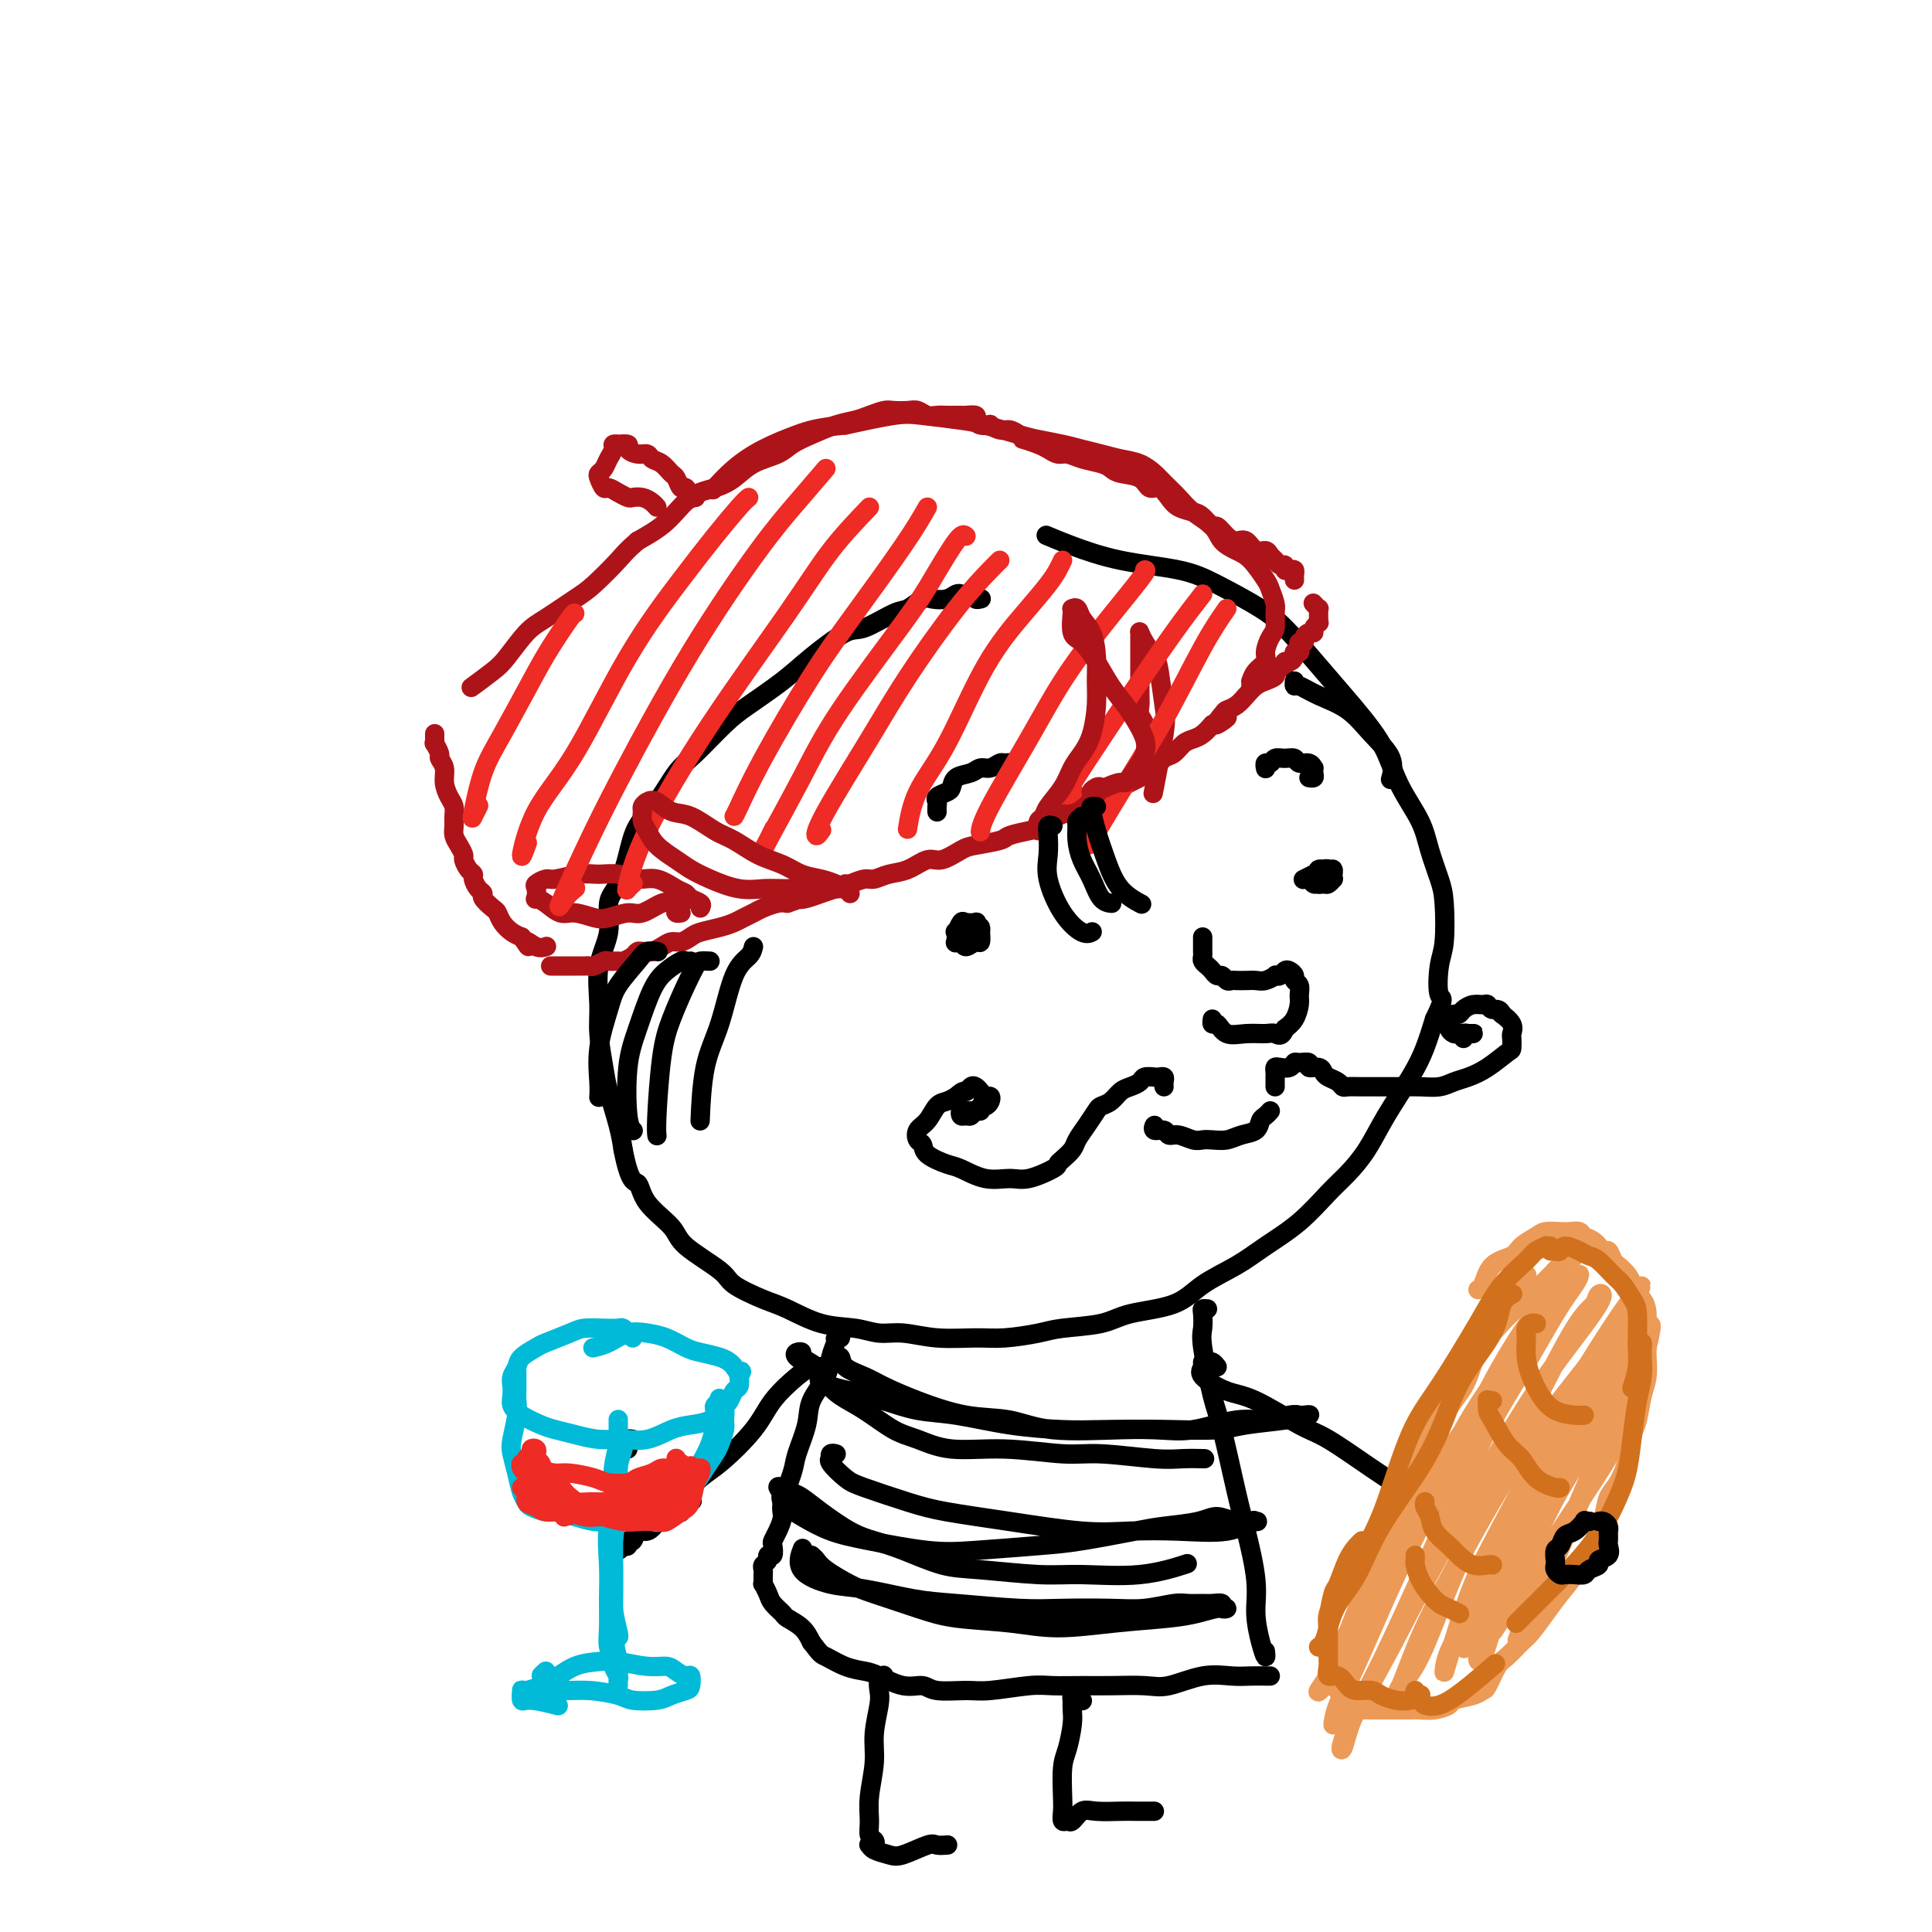 <svg viewBox='0 0 400 400' version='1.1' xmlns='http://www.w3.org/2000/svg' xmlns:xlink='http://www.w3.org/1999/xlink'><g fill='none' stroke='#000000' stroke-width='4' stroke-linecap='round' stroke-linejoin='round'><path d='M203,124c0.128,-0.030 0.255,-0.060 0,0c-0.255,0.060 -0.894,0.211 -1,0c-0.106,-0.211 0.321,-0.785 0,-1c-0.321,-0.215 -1.388,-0.071 -2,0c-0.612,0.071 -0.768,0.070 -1,0c-0.232,-0.070 -0.541,-0.207 -1,0c-0.459,0.207 -1.067,0.760 -2,1c-0.933,0.240 -2.189,0.167 -3,0c-0.811,-0.167 -1.175,-0.427 -2,0c-0.825,0.427 -2.110,1.541 -3,2c-0.890,0.459 -1.386,0.263 -3,1c-1.614,0.737 -4.346,2.406 -6,3c-1.654,0.594 -2.229,0.113 -4,1c-1.771,0.887 -4.739,3.144 -7,5c-2.261,1.856 -3.815,3.313 -6,5c-2.185,1.687 -4.999,3.606 -7,5c-2.001,1.394 -3.187,2.265 -5,4c-1.813,1.735 -4.254,4.335 -6,6c-1.746,1.665 -2.799,2.396 -4,4c-1.201,1.604 -2.550,4.083 -4,6c-1.450,1.917 -2.999,3.274 -4,5c-1.001,1.726 -1.453,3.823 -2,6c-0.547,2.177 -1.190,4.433 -2,6c-0.810,1.567 -1.787,2.443 -2,4c-0.213,1.557 0.339,3.795 0,6c-0.339,2.205 -1.567,4.376 -2,7c-0.433,2.624 -0.071,5.702 0,8c0.071,2.298 -0.150,3.815 0,6c0.150,2.185 0.669,5.039 1,7c0.331,1.961 0.474,3.028 1,5c0.526,1.972 1.436,4.849 2,7c0.564,2.151 0.782,3.575 1,5'/><path d='M129,238c1.408,7.290 2.426,6.516 3,7c0.574,0.484 0.702,2.226 2,4c1.298,1.774 3.764,3.582 5,5c1.236,1.418 1.241,2.448 3,4c1.759,1.552 5.273,3.628 7,5c1.727,1.372 1.669,2.041 3,3c1.331,0.959 4.053,2.208 6,3c1.947,0.792 3.120,1.125 5,2c1.880,0.875 4.467,2.291 7,3c2.533,0.709 5.012,0.712 7,1c1.988,0.288 3.484,0.863 5,1c1.516,0.137 3.053,-0.162 5,0c1.947,0.162 4.306,0.786 7,1c2.694,0.214 5.725,0.017 8,0c2.275,-0.017 3.794,0.147 6,0c2.206,-0.147 5.100,-0.604 7,-1c1.900,-0.396 2.805,-0.731 5,-1c2.195,-0.269 5.678,-0.473 8,-1c2.322,-0.527 3.483,-1.378 6,-2c2.517,-0.622 6.391,-1.014 9,-2c2.609,-0.986 3.955,-2.567 6,-4c2.045,-1.433 4.791,-2.717 7,-4c2.209,-1.283 3.882,-2.564 6,-4c2.118,-1.436 4.679,-3.028 7,-5c2.321,-1.972 4.400,-4.326 6,-6c1.600,-1.674 2.722,-2.669 4,-4c1.278,-1.331 2.713,-2.997 4,-5c1.287,-2.003 2.428,-4.341 4,-7c1.572,-2.659 3.577,-5.639 5,-8c1.423,-2.361 2.264,-4.103 3,-6c0.736,-1.897 1.368,-3.948 2,-6'/><path d='M297,211c2.408,-4.996 1.428,-3.986 1,-5c-0.428,-1.014 -0.303,-4.051 0,-6c0.303,-1.949 0.785,-2.809 1,-5c0.215,-2.191 0.164,-5.714 0,-8c-0.164,-2.286 -0.442,-3.335 -1,-5c-0.558,-1.665 -1.398,-3.946 -2,-6c-0.602,-2.054 -0.967,-3.881 -2,-6c-1.033,-2.119 -2.735,-4.531 -4,-7c-1.265,-2.469 -2.095,-4.996 -3,-7c-0.905,-2.004 -1.886,-3.486 -3,-5c-1.114,-1.514 -2.362,-3.059 -4,-5c-1.638,-1.941 -3.667,-4.278 -6,-7c-2.333,-2.722 -4.969,-5.831 -7,-8c-2.031,-2.169 -3.455,-3.400 -6,-5c-2.545,-1.600 -6.210,-3.571 -9,-5c-2.790,-1.429 -4.706,-2.317 -8,-3c-3.294,-0.683 -7.965,-1.163 -12,-2c-4.035,-0.837 -7.432,-2.033 -10,-3c-2.568,-0.967 -4.305,-1.705 -5,-2c-0.695,-0.295 -0.347,-0.148 0,0'/><path d='M200,191c0.122,0.024 0.243,0.048 0,0c-0.243,-0.048 -0.851,-0.166 -1,0c-0.149,0.166 0.159,0.618 0,1c-0.159,0.382 -0.787,0.696 -1,1c-0.213,0.304 -0.012,0.599 0,1c0.012,0.401 -0.165,0.908 0,1c0.165,0.092 0.671,-0.232 1,0c0.329,0.232 0.480,1.020 1,1c0.520,-0.020 1.408,-0.846 2,-1c0.592,-0.154 0.889,0.365 1,0c0.111,-0.365 0.036,-1.614 0,-2c-0.036,-0.386 -0.032,0.092 0,0c0.032,-0.092 0.092,-0.752 0,-1c-0.092,-0.248 -0.336,-0.082 -1,0c-0.664,0.082 -1.747,0.082 -2,0c-0.253,-0.082 0.323,-0.247 0,0c-0.323,0.247 -1.544,0.904 -2,1c-0.456,0.096 -0.148,-0.370 0,0c0.148,0.370 0.134,1.574 0,2c-0.134,0.426 -0.390,0.073 0,0c0.390,-0.073 1.424,0.134 2,0c0.576,-0.134 0.692,-0.611 1,-1c0.308,-0.389 0.808,-0.692 1,-1c0.192,-0.308 0.077,-0.620 0,-1c-0.077,-0.380 -0.115,-0.826 0,-1c0.115,-0.174 0.384,-0.074 0,0c-0.384,0.074 -1.423,0.123 -2,0c-0.577,-0.123 -0.694,-0.418 -1,0c-0.306,0.418 -0.802,1.548 -1,2c-0.198,0.452 -0.099,0.226 0,0'/><path d='M273,181c0.002,-0.122 0.004,-0.243 0,0c-0.004,0.243 -0.012,0.851 0,1c0.012,0.149 0.046,-0.160 0,0c-0.046,0.160 -0.170,0.790 0,1c0.170,0.210 0.634,0.001 1,0c0.366,-0.001 0.634,0.206 1,0c0.366,-0.206 0.828,-0.826 1,-1c0.172,-0.174 0.052,0.096 0,0c-0.052,-0.096 -0.037,-0.559 0,-1c0.037,-0.441 0.098,-0.862 0,-1c-0.098,-0.138 -0.353,0.005 -1,0c-0.647,-0.005 -1.686,-0.159 -2,0c-0.314,0.159 0.097,0.632 0,1c-0.097,0.368 -0.703,0.630 -1,1c-0.297,0.370 -0.286,0.846 0,1c0.286,0.154 0.847,-0.014 1,0c0.153,0.014 -0.102,0.210 0,0c0.102,-0.210 0.561,-0.828 1,-1c0.439,-0.172 0.858,0.100 1,0c0.142,-0.100 0.006,-0.573 0,-1c-0.006,-0.427 0.117,-0.808 0,-1c-0.117,-0.192 -0.475,-0.196 -1,0c-0.525,0.196 -1.218,0.591 -2,1c-0.782,0.409 -1.652,0.831 -2,1c-0.348,0.169 -0.174,0.084 0,0'/><path d='M194,168c0.004,0.089 0.008,0.178 0,0c-0.008,-0.178 -0.027,-0.624 0,-1c0.027,-0.376 0.099,-0.682 0,-1c-0.099,-0.318 -0.371,-0.648 0,-1c0.371,-0.352 1.384,-0.725 2,-1c0.616,-0.275 0.836,-0.451 1,-1c0.164,-0.549 0.271,-1.472 1,-2c0.729,-0.528 2.079,-0.663 3,-1c0.921,-0.337 1.413,-0.876 2,-1c0.587,-0.124 1.267,0.167 2,0c0.733,-0.167 1.517,-0.790 2,-1c0.483,-0.210 0.666,-0.005 1,0c0.334,0.005 0.821,-0.191 1,0c0.179,0.191 0.051,0.769 0,1c-0.051,0.231 -0.026,0.116 0,0'/><path d='M262,159c0.025,0.122 0.051,0.243 0,0c-0.051,-0.243 -0.178,-0.851 0,-1c0.178,-0.149 0.663,0.160 1,0c0.337,-0.160 0.528,-0.790 1,-1c0.472,-0.210 1.226,0.000 2,0c0.774,-0.000 1.566,-0.211 2,0c0.434,0.211 0.508,0.844 1,1c0.492,0.156 1.401,-0.165 2,0c0.599,0.165 0.889,0.815 1,1c0.111,0.185 0.044,-0.094 0,0c-0.044,0.094 -0.063,0.561 0,1c0.063,0.439 0.209,0.849 0,1c-0.209,0.151 -0.774,0.043 -1,0c-0.226,-0.043 -0.113,-0.022 0,0'/><path d='M249,195c-0.000,-0.542 -0.000,-1.085 0,-1c0.000,0.085 0.000,0.796 0,1c-0.000,0.204 -0.001,-0.100 0,0c0.001,0.100 0.003,0.604 0,1c-0.003,0.396 -0.012,0.683 0,1c0.012,0.317 0.045,0.663 0,1c-0.045,0.337 -0.167,0.664 0,1c0.167,0.336 0.622,0.682 1,1c0.378,0.318 0.679,0.607 1,1c0.321,0.393 0.663,0.890 1,1c0.337,0.110 0.671,-0.167 1,0c0.329,0.167 0.655,0.776 1,1c0.345,0.224 0.711,0.061 1,0c0.289,-0.061 0.502,-0.020 1,0c0.498,0.020 1.281,0.019 2,0c0.719,-0.019 1.372,-0.057 2,0c0.628,0.057 1.229,0.208 2,0c0.771,-0.208 1.712,-0.774 2,-1c0.288,-0.226 -0.076,-0.110 0,0c0.076,0.110 0.594,0.215 1,0c0.406,-0.215 0.701,-0.749 1,-1c0.299,-0.251 0.602,-0.219 1,0c0.398,0.219 0.892,0.624 1,1c0.108,0.376 -0.169,0.723 0,1c0.169,0.277 0.786,0.483 1,1c0.214,0.517 0.027,1.345 0,2c-0.027,0.655 0.108,1.138 0,2c-0.108,0.862 -0.459,2.103 -1,3c-0.541,0.897 -1.270,1.448 -2,2'/><path d='M266,213c-0.691,1.926 -1.417,1.240 -2,1c-0.583,-0.240 -1.021,-0.035 -2,0c-0.979,0.035 -2.497,-0.099 -4,0c-1.503,0.099 -2.991,0.433 -4,0c-1.009,-0.433 -1.538,-1.631 -2,-2c-0.462,-0.369 -0.855,0.093 -1,0c-0.145,-0.093 -0.041,-0.741 0,-1c0.041,-0.259 0.021,-0.130 0,0'/><path d='M241,225c-0.026,-0.310 -0.052,-0.620 0,-1c0.052,-0.380 0.184,-0.831 0,-1c-0.184,-0.169 -0.682,-0.056 -1,0c-0.318,0.056 -0.455,0.056 -1,0c-0.545,-0.056 -1.497,-0.166 -2,0c-0.503,0.166 -0.559,0.608 -1,1c-0.441,0.392 -1.269,0.733 -2,1c-0.731,0.267 -1.364,0.458 -2,1c-0.636,0.542 -1.274,1.433 -2,2c-0.726,0.567 -1.542,0.809 -2,1c-0.458,0.191 -0.560,0.331 -1,1c-0.440,0.669 -1.218,1.867 -2,3c-0.782,1.133 -1.568,2.200 -2,3c-0.432,0.800 -0.510,1.332 -1,2c-0.490,0.668 -1.393,1.471 -2,2c-0.607,0.529 -0.919,0.785 -1,1c-0.081,0.215 0.070,0.390 -1,1c-1.070,0.610 -3.362,1.653 -5,2c-1.638,0.347 -2.621,-0.004 -4,0c-1.379,0.004 -3.153,0.362 -5,0c-1.847,-0.362 -3.766,-1.444 -5,-2c-1.234,-0.556 -1.782,-0.586 -3,-1c-1.218,-0.414 -3.105,-1.212 -4,-2c-0.895,-0.788 -0.798,-1.567 -1,-2c-0.202,-0.433 -0.703,-0.522 -1,-1c-0.297,-0.478 -0.389,-1.346 0,-2c0.389,-0.654 1.259,-1.093 2,-2c0.741,-0.907 1.353,-2.283 2,-3c0.647,-0.717 1.328,-0.776 2,-1c0.672,-0.224 1.336,-0.612 2,-1'/><path d='M198,227c1.643,-1.561 1.749,-0.964 2,-1c0.251,-0.036 0.645,-0.704 1,-1c0.355,-0.296 0.670,-0.220 1,0c0.330,0.220 0.674,0.585 1,1c0.326,0.415 0.633,0.881 1,1c0.367,0.119 0.793,-0.108 1,0c0.207,0.108 0.196,0.550 0,1c-0.196,0.450 -0.577,0.909 -1,1c-0.423,0.091 -0.887,-0.186 -1,0c-0.113,0.186 0.124,0.836 0,1c-0.124,0.164 -0.609,-0.156 -1,0c-0.391,0.156 -0.690,0.788 -1,1c-0.310,0.212 -0.633,0.004 -1,0c-0.367,-0.004 -0.780,0.195 -1,0c-0.220,-0.195 -0.249,-0.784 0,-1c0.249,-0.216 0.774,-0.058 1,0c0.226,0.058 0.152,0.015 0,0c-0.152,-0.015 -0.381,-0.004 0,0c0.381,0.004 1.372,0.001 2,0c0.628,-0.001 0.894,-0.000 1,0c0.106,0.000 0.053,0.000 0,0'/><path d='M264,225c-0.000,-0.303 -0.001,-0.607 0,-1c0.001,-0.393 0.002,-0.876 0,-1c-0.002,-0.124 -0.008,0.111 0,0c0.008,-0.111 0.030,-0.570 0,-1c-0.030,-0.430 -0.112,-0.833 0,-1c0.112,-0.167 0.416,-0.098 1,0c0.584,0.098 1.447,0.226 2,0c0.553,-0.226 0.796,-0.808 1,-1c0.204,-0.192 0.370,0.004 1,0c0.630,-0.004 1.726,-0.208 2,0c0.274,0.208 -0.274,0.829 0,1c0.274,0.171 1.369,-0.108 2,0c0.631,0.108 0.798,0.603 1,1c0.202,0.397 0.441,0.695 1,1c0.559,0.305 1.440,0.618 2,1c0.560,0.382 0.799,0.835 1,1c0.201,0.165 0.363,0.044 1,0c0.637,-0.044 1.749,-0.011 3,0c1.251,0.011 2.642,-0.000 4,0c1.358,0.000 2.684,0.012 4,0c1.316,-0.012 2.623,-0.046 4,0c1.377,0.046 2.824,0.173 4,0c1.176,-0.173 2.080,-0.647 3,-1c0.920,-0.353 1.854,-0.585 3,-1c1.146,-0.415 2.503,-1.014 4,-2c1.497,-0.986 3.135,-2.361 4,-3c0.865,-0.639 0.956,-0.543 1,-1c0.044,-0.457 0.039,-1.468 0,-2c-0.039,-0.532 -0.114,-0.586 0,-1c0.114,-0.414 0.415,-1.188 0,-2c-0.415,-0.812 -1.547,-1.660 -2,-2c-0.453,-0.340 -0.226,-0.170 0,0'/><path d='M311,210c-0.557,-1.403 -1.448,-0.909 -2,-1c-0.552,-0.091 -0.764,-0.767 -1,-1c-0.236,-0.233 -0.497,-0.025 -1,0c-0.503,0.025 -1.249,-0.134 -2,0c-0.751,0.134 -1.508,0.562 -2,1c-0.492,0.438 -0.720,0.887 -1,1c-0.280,0.113 -0.612,-0.111 -1,0c-0.388,0.111 -0.833,0.555 -1,1c-0.167,0.445 -0.056,0.890 0,1c0.056,0.110 0.056,-0.114 0,0c-0.056,0.114 -0.170,0.566 0,1c0.170,0.434 0.623,0.848 1,1c0.377,0.152 0.676,0.041 1,0c0.324,-0.041 0.673,-0.011 1,0c0.327,0.011 0.634,0.002 1,0c0.366,-0.002 0.792,0.003 1,0c0.208,-0.003 0.199,-0.015 0,0c-0.199,0.015 -0.590,0.055 -1,0c-0.410,-0.055 -0.841,-0.207 -1,0c-0.159,0.207 -0.045,0.773 0,1c0.045,0.227 0.023,0.113 0,0'/><path d='M239,234c0.055,-0.545 0.111,-1.089 0,-1c-0.111,0.089 -0.388,0.812 0,1c0.388,0.188 1.441,-0.160 2,0c0.559,0.160 0.624,0.827 1,1c0.376,0.173 1.062,-0.149 2,0c0.938,0.149 2.126,0.769 3,1c0.874,0.231 1.432,0.074 2,0c0.568,-0.074 1.146,-0.065 2,0c0.854,0.065 1.983,0.186 3,0c1.017,-0.186 1.922,-0.681 3,-1c1.078,-0.319 2.327,-0.464 3,-1c0.673,-0.536 0.768,-1.463 1,-2c0.232,-0.537 0.601,-0.683 1,-1c0.399,-0.317 0.828,-0.805 1,-1c0.172,-0.195 0.086,-0.098 0,0'/></g>
<g fill='none' stroke='#AD1419' stroke-width='4' stroke-linecap='round' stroke-linejoin='round'><path d='M114,200c0.447,0.000 0.893,0.000 1,0c0.107,-0.000 -0.127,-0.000 0,0c0.127,0.000 0.615,0.000 1,0c0.385,-0.000 0.667,-0.000 1,0c0.333,0.000 0.718,0.001 1,0c0.282,-0.001 0.461,-0.004 1,0c0.539,0.004 1.439,0.015 2,0c0.561,-0.015 0.784,-0.057 1,0c0.216,0.057 0.424,0.212 1,0c0.576,-0.212 1.520,-0.792 2,-1c0.480,-0.208 0.496,-0.046 1,0c0.504,0.046 1.497,-0.026 2,0c0.503,0.026 0.516,0.150 1,0c0.484,-0.150 1.438,-0.575 2,-1c0.562,-0.425 0.731,-0.849 1,-1c0.269,-0.151 0.638,-0.030 1,0c0.362,0.030 0.716,-0.030 1,0c0.284,0.030 0.499,0.149 1,0c0.501,-0.149 1.287,-0.565 2,-1c0.713,-0.435 1.352,-0.890 2,-1c0.648,-0.110 1.304,0.125 2,0c0.696,-0.125 1.432,-0.611 2,-1c0.568,-0.389 0.967,-0.682 2,-1c1.033,-0.318 2.698,-0.662 4,-1c1.302,-0.338 2.239,-0.669 3,-1c0.761,-0.331 1.345,-0.663 2,-1c0.655,-0.337 1.382,-0.678 2,-1c0.618,-0.322 1.128,-0.625 2,-1c0.872,-0.375 2.106,-0.821 3,-1c0.894,-0.179 1.447,-0.089 2,0'/><path d='M163,187c6.072,-2.096 3.751,-1.335 3,-1c-0.751,0.335 0.068,0.243 1,0c0.932,-0.243 1.978,-0.639 3,-1c1.022,-0.361 2.019,-0.689 3,-1c0.981,-0.311 1.945,-0.607 3,-1c1.055,-0.393 2.201,-0.884 3,-1c0.799,-0.116 1.251,0.142 2,0c0.749,-0.142 1.793,-0.686 3,-1c1.207,-0.314 2.575,-0.399 4,-1c1.425,-0.601 2.907,-1.719 4,-2c1.093,-0.281 1.796,0.276 3,0c1.204,-0.276 2.910,-1.384 4,-2c1.090,-0.616 1.565,-0.742 3,-1c1.435,-0.258 3.829,-0.650 5,-1c1.171,-0.350 1.119,-0.657 2,-1c0.881,-0.343 2.697,-0.721 4,-1c1.303,-0.279 2.095,-0.460 3,-1c0.905,-0.540 1.923,-1.440 3,-2c1.077,-0.560 2.212,-0.779 3,-1c0.788,-0.221 1.229,-0.443 2,-1c0.771,-0.557 1.873,-1.447 3,-2c1.127,-0.553 2.280,-0.768 3,-1c0.720,-0.232 1.008,-0.481 2,-1c0.992,-0.519 2.688,-1.309 4,-2c1.312,-0.691 2.238,-1.285 3,-2c0.762,-0.715 1.359,-1.553 2,-2c0.641,-0.447 1.327,-0.504 2,-1c0.673,-0.496 1.335,-1.432 2,-2c0.665,-0.568 1.333,-0.768 2,-1c0.667,-0.232 1.333,-0.495 2,-1c0.667,-0.505 1.333,-1.253 2,-2'/><path d='M251,150c5.590,-3.141 2.064,-0.494 1,0c-1.064,0.494 0.334,-1.167 1,-2c0.666,-0.833 0.601,-0.839 1,-1c0.399,-0.161 1.263,-0.477 2,-1c0.737,-0.523 1.345,-1.253 2,-2c0.655,-0.747 1.355,-1.511 2,-2c0.645,-0.489 1.234,-0.704 2,-1c0.766,-0.296 1.707,-0.672 2,-1c0.293,-0.328 -0.062,-0.609 0,-1c0.062,-0.391 0.543,-0.892 1,-1c0.457,-0.108 0.892,0.178 1,0c0.108,-0.178 -0.111,-0.818 0,-1c0.111,-0.182 0.552,0.095 1,0c0.448,-0.095 0.905,-0.561 1,-1c0.095,-0.439 -0.170,-0.853 0,-1c0.170,-0.147 0.777,-0.029 1,0c0.223,0.029 0.064,-0.030 0,0c-0.064,0.030 -0.032,0.149 0,0c0.032,-0.149 0.064,-0.566 0,-1c-0.064,-0.434 -0.223,-0.886 0,-1c0.223,-0.114 0.829,0.110 1,0c0.171,-0.110 -0.094,-0.555 0,-1c0.094,-0.445 0.547,-0.890 1,-1c0.453,-0.110 0.906,0.114 1,0c0.094,-0.114 -0.171,-0.567 0,-1c0.171,-0.433 0.777,-0.847 1,-1c0.223,-0.153 0.064,-0.044 0,0c-0.064,0.044 -0.032,0.022 0,0'/><path d='M273,128c-0.002,-0.455 -0.004,-0.910 0,-1c0.004,-0.090 0.015,0.186 0,0c-0.015,-0.186 -0.056,-0.833 0,-1c0.056,-0.167 0.207,0.147 0,0c-0.207,-0.147 -0.774,-0.756 -1,-1c-0.226,-0.244 -0.113,-0.122 0,0'/><path d='M268,120c0.006,0.084 0.012,0.167 0,0c-0.012,-0.167 -0.041,-0.585 0,-1c0.041,-0.415 0.152,-0.828 0,-1c-0.152,-0.172 -0.565,-0.102 -1,0c-0.435,0.102 -0.890,0.235 -1,0c-0.110,-0.235 0.126,-0.838 0,-1c-0.126,-0.162 -0.614,0.116 -1,0c-0.386,-0.116 -0.670,-0.627 -1,-1c-0.330,-0.373 -0.707,-0.607 -1,-1c-0.293,-0.393 -0.501,-0.944 -1,-1c-0.499,-0.056 -1.289,0.383 -2,0c-0.711,-0.383 -1.341,-1.589 -2,-2c-0.659,-0.411 -1.346,-0.026 -2,0c-0.654,0.026 -1.276,-0.308 -2,-1c-0.724,-0.692 -1.548,-1.743 -2,-2c-0.452,-0.257 -0.530,0.280 -1,0c-0.470,-0.280 -1.333,-1.375 -2,-2c-0.667,-0.625 -1.138,-0.778 -2,-1c-0.862,-0.222 -2.116,-0.511 -3,-1c-0.884,-0.489 -1.399,-1.178 -2,-2c-0.601,-0.822 -1.288,-1.778 -2,-2c-0.712,-0.222 -1.449,0.291 -2,0c-0.551,-0.291 -0.917,-1.387 -2,-2c-1.083,-0.613 -2.885,-0.743 -4,-1c-1.115,-0.257 -1.545,-0.643 -2,-1c-0.455,-0.357 -0.937,-0.687 -2,-1c-1.063,-0.313 -2.707,-0.609 -4,-1c-1.293,-0.391 -2.233,-0.878 -3,-1c-0.767,-0.122 -1.360,0.121 -2,0c-0.640,-0.121 -1.326,-0.606 -2,-1c-0.674,-0.394 -1.337,-0.697 -2,-1'/><path d='M215,92c-4.513,-1.576 -3.294,-1.014 -3,-1c0.294,0.014 -0.336,-0.518 -1,-1c-0.664,-0.482 -1.361,-0.913 -2,-1c-0.639,-0.087 -1.219,0.170 -2,0c-0.781,-0.170 -1.763,-0.767 -2,-1c-0.237,-0.233 0.269,-0.101 0,0c-0.269,0.101 -1.315,0.171 -2,0c-0.685,-0.171 -1.009,-0.582 -1,-1c0.009,-0.418 0.350,-0.844 0,-1c-0.350,-0.156 -1.392,-0.042 -2,0c-0.608,0.042 -0.782,0.012 -1,0c-0.218,-0.012 -0.481,-0.007 -1,0c-0.519,0.007 -1.293,0.016 -2,0c-0.707,-0.016 -1.348,-0.057 -2,0c-0.652,0.057 -1.314,0.211 -2,0c-0.686,-0.211 -1.394,-0.786 -2,-1c-0.606,-0.214 -1.109,-0.068 -2,0c-0.891,0.068 -2.169,0.059 -3,0c-0.831,-0.059 -1.215,-0.168 -2,0c-0.785,0.168 -1.971,0.611 -3,1c-1.029,0.389 -1.901,0.723 -3,1c-1.099,0.277 -2.426,0.496 -4,1c-1.574,0.504 -3.397,1.293 -5,2c-1.603,0.707 -2.987,1.331 -4,2c-1.013,0.669 -1.656,1.384 -3,2c-1.344,0.616 -3.390,1.133 -5,2c-1.610,0.867 -2.785,2.083 -4,3c-1.215,0.917 -2.470,1.534 -4,2c-1.530,0.466 -3.335,0.779 -5,2c-1.665,1.221 -3.190,3.349 -5,5c-1.810,1.651 -3.905,2.826 -6,4'/><path d='M132,112c-2.347,2.028 -2.714,2.599 -4,4c-1.286,1.401 -3.492,3.632 -5,5c-1.508,1.368 -2.316,1.874 -4,3c-1.684,1.126 -4.242,2.873 -6,4c-1.758,1.127 -2.717,1.633 -4,3c-1.283,1.367 -2.890,3.593 -4,5c-1.110,1.407 -1.722,1.994 -3,3c-1.278,1.006 -3.222,2.430 -4,3c-0.778,0.570 -0.389,0.285 0,0'/><path d='M90,152c0.002,-0.079 0.005,-0.158 0,0c-0.005,0.158 -0.016,0.552 0,1c0.016,0.448 0.061,0.948 0,1c-0.061,0.052 -0.227,-0.345 0,0c0.227,0.345 0.848,1.433 1,2c0.152,0.567 -0.166,0.613 0,1c0.166,0.387 0.815,1.115 1,2c0.185,0.885 -0.094,1.928 0,3c0.094,1.072 0.560,2.174 1,3c0.440,0.826 0.853,1.376 1,2c0.147,0.624 0.029,1.323 0,2c-0.029,0.677 0.030,1.332 0,2c-0.030,0.668 -0.149,1.348 0,2c0.149,0.652 0.566,1.274 1,2c0.434,0.726 0.886,1.555 1,2c0.114,0.445 -0.110,0.504 0,1c0.110,0.496 0.556,1.429 1,2c0.444,0.571 0.888,0.782 1,1c0.112,0.218 -0.107,0.444 0,1c0.107,0.556 0.540,1.444 1,2c0.460,0.556 0.949,0.782 1,1c0.051,0.218 -0.334,0.429 0,1c0.334,0.571 1.388,1.501 2,2c0.612,0.499 0.783,0.567 1,1c0.217,0.433 0.482,1.232 1,2c0.518,0.768 1.291,1.505 2,2c0.709,0.495 1.355,0.747 2,1'/><path d='M108,194c2.303,3.415 1.061,1.451 1,1c-0.061,-0.451 1.061,0.609 2,1c0.939,0.391 1.697,0.112 2,0c0.303,-0.112 0.152,-0.056 0,0'/><path d='M144,103c-0.416,0.017 -0.832,0.035 -1,0c-0.168,-0.035 -0.087,-0.121 0,0c0.087,0.121 0.179,0.451 0,0c-0.179,-0.451 -0.628,-1.683 -1,-2c-0.372,-0.317 -0.667,0.280 -1,0c-0.333,-0.280 -0.704,-1.438 -1,-2c-0.296,-0.562 -0.515,-0.528 -1,-1c-0.485,-0.472 -1.234,-1.450 -2,-2c-0.766,-0.550 -1.548,-0.673 -2,-1c-0.452,-0.327 -0.574,-0.858 -1,-1c-0.426,-0.142 -1.157,0.106 -2,0c-0.843,-0.106 -1.799,-0.565 -2,-1c-0.201,-0.435 0.353,-0.846 0,-1c-0.353,-0.154 -1.614,-0.049 -2,0c-0.386,0.049 0.104,0.044 0,0c-0.104,-0.044 -0.802,-0.128 -1,0c-0.198,0.128 0.104,0.467 0,1c-0.104,0.533 -0.613,1.261 -1,2c-0.387,0.739 -0.651,1.490 -1,2c-0.349,0.510 -0.781,0.781 -1,1c-0.219,0.219 -0.223,0.388 0,1c0.223,0.612 0.675,1.667 1,2c0.325,0.333 0.524,-0.055 1,0c0.476,0.055 1.230,0.553 2,1c0.770,0.447 1.555,0.841 2,1c0.445,0.159 0.550,0.081 1,0c0.450,-0.081 1.244,-0.166 2,0c0.756,0.166 1.473,0.583 2,1c0.527,0.417 0.865,0.833 1,1c0.135,0.167 0.068,0.083 0,0'/><path d='M145,188c0.206,-0.336 0.411,-0.672 0,-1c-0.411,-0.328 -1.439,-0.647 -2,-1c-0.561,-0.353 -0.656,-0.739 -1,-1c-0.344,-0.261 -0.938,-0.395 -2,-1c-1.062,-0.605 -2.593,-1.680 -4,-2c-1.407,-0.320 -2.692,0.114 -4,0c-1.308,-0.114 -2.639,-0.778 -4,-1c-1.361,-0.222 -2.750,-0.004 -4,0c-1.250,0.004 -2.359,-0.208 -4,0c-1.641,0.208 -3.812,0.834 -5,1c-1.188,0.166 -1.391,-0.128 -2,0c-0.609,0.128 -1.622,0.677 -2,1c-0.378,0.323 -0.120,0.420 0,1c0.120,0.580 0.103,1.643 0,2c-0.103,0.357 -0.291,0.008 0,0c0.291,-0.008 1.063,0.325 2,1c0.937,0.675 2.040,1.693 3,2c0.960,0.307 1.778,-0.098 3,0c1.222,0.098 2.849,0.698 4,1c1.151,0.302 1.828,0.305 3,0c1.172,-0.305 2.840,-0.920 4,-1c1.160,-0.080 1.814,0.374 3,0c1.186,-0.374 2.905,-1.575 4,-2c1.095,-0.425 1.565,-0.076 2,0c0.435,0.076 0.835,-0.123 1,0c0.165,0.123 0.096,0.569 0,1c-0.096,0.431 -0.218,0.847 0,1c0.218,0.153 0.777,0.044 1,0c0.223,-0.044 0.112,-0.022 0,0'/><path d='M238,152c-0.453,0.179 -0.906,0.359 -1,0c-0.094,-0.359 0.171,-1.256 0,-2c-0.171,-0.744 -0.778,-1.333 -1,-2c-0.222,-0.667 -0.060,-1.410 0,-2c0.060,-0.590 0.016,-1.026 0,-2c-0.016,-0.974 -0.004,-2.485 0,-4c0.004,-1.515 0.001,-3.034 0,-4c-0.001,-0.966 0.002,-1.378 0,-2c-0.002,-0.622 -0.008,-1.453 0,-2c0.008,-0.547 0.029,-0.811 0,-1c-0.029,-0.189 -0.110,-0.304 0,0c0.110,0.304 0.410,1.028 1,2c0.590,0.972 1.471,2.192 2,3c0.529,0.808 0.705,1.203 1,3c0.295,1.797 0.708,4.997 1,7c0.292,2.003 0.463,2.808 0,6c-0.463,3.192 -1.561,8.769 -2,11c-0.439,2.231 -0.220,1.115 0,0'/></g>
<g fill='none' stroke='#EE2B24' stroke-width='4' stroke-linecap='round' stroke-linejoin='round'><path d='M119,127c-0.050,-0.121 -0.100,-0.242 -1,1c-0.900,1.242 -2.651,3.846 -4,6c-1.349,2.154 -2.296,3.857 -4,7c-1.704,3.143 -4.166,7.724 -6,11c-1.834,3.276 -3.041,5.245 -4,8c-0.959,2.755 -1.669,6.295 -2,8c-0.331,1.705 -0.281,1.574 0,1c0.281,-0.574 0.795,-1.593 1,-2c0.205,-0.407 0.103,-0.204 0,0'/><path d='M155,103c-0.422,0.347 -0.844,0.694 -2,2c-1.156,1.306 -3.047,3.572 -5,6c-1.953,2.428 -3.968,5.019 -7,9c-3.032,3.981 -7.082,9.353 -11,16c-3.918,6.647 -7.705,14.568 -11,20c-3.295,5.432 -6.100,8.373 -8,12c-1.900,3.627 -2.896,7.938 -3,9c-0.104,1.062 0.685,-1.125 1,-2c0.315,-0.875 0.158,-0.437 0,0'/><path d='M171,97c-1.955,2.288 -3.911,4.577 -6,7c-2.089,2.423 -4.313,4.981 -8,10c-3.687,5.019 -8.839,12.498 -14,21c-5.161,8.502 -10.332,18.026 -14,25c-3.668,6.974 -5.834,11.399 -8,16c-2.166,4.601 -4.333,9.378 -5,11c-0.667,1.622 0.167,0.091 1,-1c0.833,-1.091 1.667,-1.740 2,-2c0.333,-0.260 0.167,-0.130 0,0'/><path d='M180,105c-2.750,2.874 -5.501,5.748 -8,9c-2.499,3.252 -4.748,6.883 -9,13c-4.252,6.117 -10.509,14.721 -16,23c-5.491,8.279 -10.217,16.232 -13,22c-2.783,5.768 -3.622,9.350 -4,11c-0.378,1.650 -0.294,1.367 0,1c0.294,-0.367 0.798,-0.819 1,-1c0.202,-0.181 0.101,-0.090 0,0'/><path d='M192,105c-1.183,2.073 -2.366,4.145 -5,8c-2.634,3.855 -6.720,9.492 -10,14c-3.280,4.508 -5.755,7.888 -9,13c-3.245,5.112 -7.262,11.958 -10,17c-2.738,5.042 -4.199,8.281 -5,10c-0.801,1.719 -0.943,1.920 -1,2c-0.057,0.080 -0.028,0.040 0,0'/><path d='M200,111c-0.369,-0.333 -0.738,-0.666 -2,1c-1.262,1.666 -3.417,5.332 -5,8c-1.583,2.668 -2.594,4.337 -6,9c-3.406,4.663 -9.206,12.321 -13,18c-3.794,5.679 -5.580,9.381 -8,14c-2.420,4.619 -5.473,10.156 -7,13c-1.527,2.844 -1.526,2.997 -1,2c0.526,-0.997 1.579,-3.142 2,-4c0.421,-0.858 0.211,-0.429 0,0'/><path d='M207,116c-0.309,0.288 -0.618,0.576 -2,2c-1.382,1.424 -3.835,3.984 -7,8c-3.165,4.016 -7.040,9.489 -10,14c-2.960,4.511 -5.003,8.060 -8,13c-2.997,4.940 -6.948,11.273 -9,15c-2.052,3.727 -2.206,4.850 -2,5c0.206,0.150 0.773,-0.671 1,-1c0.227,-0.329 0.113,-0.164 0,0'/><path d='M220,116c-0.297,0.628 -0.594,1.257 -1,2c-0.406,0.743 -0.921,1.602 -2,3c-1.079,1.398 -2.724,3.335 -5,6c-2.276,2.665 -5.185,6.057 -8,11c-2.815,4.943 -5.538,11.438 -8,16c-2.462,4.562 -4.663,7.190 -6,10c-1.337,2.810 -1.811,5.803 -2,7c-0.189,1.197 -0.095,0.599 0,0'/><path d='M237,118c0.281,-0.023 0.562,-0.047 -1,2c-1.562,2.047 -4.969,6.164 -8,10c-3.031,3.836 -5.688,7.393 -8,11c-2.312,3.607 -4.280,7.266 -7,12c-2.720,4.734 -6.194,10.544 -8,14c-1.806,3.456 -1.945,4.559 -2,5c-0.055,0.441 -0.028,0.221 0,0'/><path d='M249,123c-1.717,2.208 -3.433,4.416 -6,8c-2.567,3.584 -5.983,8.543 -9,13c-3.017,4.457 -5.633,8.411 -8,12c-2.367,3.589 -4.483,6.812 -5,8c-0.517,1.188 0.567,0.339 1,0c0.433,-0.339 0.217,-0.170 0,0'/><path d='M254,126c-1.432,2.057 -2.864,4.115 -5,8c-2.136,3.885 -4.974,9.598 -8,15c-3.026,5.402 -6.238,10.493 -9,15c-2.762,4.507 -5.075,8.431 -6,10c-0.925,1.569 -0.463,0.785 0,0'/></g>
<g fill='none' stroke='#AD1419' stroke-width='4' stroke-linecap='round' stroke-linejoin='round'><path d='M175,183c-0.026,0.423 -0.051,0.845 0,1c0.051,0.155 0.179,0.041 0,0c-0.179,-0.041 -0.666,-0.011 -1,0c-0.334,0.011 -0.514,0.003 -1,0c-0.486,-0.003 -1.279,0.001 -2,0c-0.721,-0.001 -1.371,-0.006 -3,0c-1.629,0.006 -4.235,0.024 -6,0c-1.765,-0.024 -2.687,-0.089 -4,0c-1.313,0.089 -3.016,0.330 -5,0c-1.984,-0.330 -4.247,-1.233 -6,-2c-1.753,-0.767 -2.995,-1.398 -4,-2c-1.005,-0.602 -1.772,-1.173 -3,-2c-1.228,-0.827 -2.918,-1.909 -4,-3c-1.082,-1.091 -1.555,-2.190 -2,-3c-0.445,-0.810 -0.860,-1.329 -1,-2c-0.140,-0.671 -0.005,-1.493 0,-2c0.005,-0.507 -0.121,-0.699 0,-1c0.121,-0.301 0.489,-0.712 1,-1c0.511,-0.288 1.163,-0.454 2,0c0.837,0.454 1.857,1.529 3,2c1.143,0.471 2.409,0.338 4,1c1.591,0.662 3.506,2.117 5,3c1.494,0.883 2.567,1.192 4,2c1.433,0.808 3.227,2.114 5,3c1.773,0.886 3.525,1.350 5,2c1.475,0.650 2.672,1.484 4,2c1.328,0.516 2.787,0.713 4,1c1.213,0.287 2.181,0.665 3,1c0.819,0.335 1.490,0.629 2,1c0.510,0.371 0.860,0.820 1,1c0.140,0.180 0.070,0.090 0,0'/><path d='M215,172c-0.007,-0.447 -0.015,-0.895 0,-1c0.015,-0.105 0.052,0.132 0,0c-0.052,-0.132 -0.194,-0.633 0,-1c0.194,-0.367 0.723,-0.601 1,-1c0.277,-0.399 0.301,-0.965 1,-2c0.699,-1.035 2.072,-2.541 3,-4c0.928,-1.459 1.411,-2.871 2,-4c0.589,-1.129 1.283,-1.973 2,-3c0.717,-1.027 1.458,-2.235 2,-4c0.542,-1.765 0.884,-4.086 1,-6c0.116,-1.914 0.004,-3.420 0,-5c-0.004,-1.580 0.100,-3.232 0,-5c-0.100,-1.768 -0.405,-3.651 -1,-5c-0.595,-1.349 -1.480,-2.165 -2,-3c-0.520,-0.835 -0.677,-1.688 -1,-2c-0.323,-0.312 -0.814,-0.083 -1,0c-0.186,0.083 -0.069,0.019 0,0c0.069,-0.019 0.090,0.007 0,1c-0.090,0.993 -0.291,2.955 0,4c0.291,1.045 1.075,1.174 2,2c0.925,0.826 1.993,2.349 3,4c1.007,1.651 1.955,3.429 3,5c1.045,1.571 2.187,2.934 3,4c0.813,1.066 1.298,1.835 2,3c0.702,1.165 1.621,2.725 2,4c0.379,1.275 0.217,2.266 0,3c-0.217,0.734 -0.491,1.210 -1,2c-0.509,0.790 -1.255,1.895 -2,3'/><path d='M234,161c-0.787,1.424 -1.255,0.984 -2,1c-0.745,0.016 -1.769,0.488 -3,1c-1.231,0.512 -2.670,1.065 -3,1c-0.330,-0.065 0.450,-0.748 1,-1c0.550,-0.252 0.872,-0.072 1,0c0.128,0.072 0.064,0.036 0,0'/><path d='M259,142c0.014,-0.470 0.027,-0.940 0,-1c-0.027,-0.060 -0.096,0.289 0,0c0.096,-0.289 0.355,-1.217 1,-2c0.645,-0.783 1.675,-1.421 2,-2c0.325,-0.579 -0.056,-1.098 0,-2c0.056,-0.902 0.547,-2.185 1,-3c0.453,-0.815 0.866,-1.161 1,-2c0.134,-0.839 -0.012,-2.172 0,-3c0.012,-0.828 0.180,-1.153 0,-2c-0.180,-0.847 -0.710,-2.218 -1,-3c-0.290,-0.782 -0.341,-0.975 -1,-2c-0.659,-1.025 -1.927,-2.882 -3,-4c-1.073,-1.118 -1.953,-1.495 -3,-2c-1.047,-0.505 -2.262,-1.136 -3,-2c-0.738,-0.864 -0.998,-1.960 -2,-3c-1.002,-1.040 -2.746,-2.023 -4,-3c-1.254,-0.977 -2.019,-1.950 -3,-3c-0.981,-1.050 -2.180,-2.179 -3,-3c-0.820,-0.821 -1.262,-1.333 -2,-2c-0.738,-0.667 -1.774,-1.488 -3,-2c-1.226,-0.512 -2.642,-0.715 -4,-1c-1.358,-0.285 -2.656,-0.653 -4,-1c-1.344,-0.347 -2.733,-0.674 -4,-1c-1.267,-0.326 -2.410,-0.650 -4,-1c-1.590,-0.350 -3.625,-0.724 -5,-1c-1.375,-0.276 -2.089,-0.454 -4,-1c-1.911,-0.546 -5.020,-1.461 -7,-2c-1.980,-0.539 -2.830,-0.701 -5,-1c-2.170,-0.299 -5.661,-0.734 -8,-1c-2.339,-0.266 -3.525,-0.362 -6,0c-2.475,0.362 -6.237,1.181 -10,2'/><path d='M175,88c-5.633,0.474 -7.717,1.157 -10,2c-2.283,0.843 -4.767,1.844 -7,3c-2.233,1.156 -4.217,2.465 -6,4c-1.783,1.535 -3.367,3.296 -4,4c-0.633,0.704 -0.317,0.352 0,0'/></g>
<g fill='none' stroke='#000000' stroke-width='4' stroke-linecap='round' stroke-linejoin='round'><path d='M136,197c0.195,0.027 0.390,0.054 0,0c-0.390,-0.054 -1.366,-0.191 -2,0c-0.634,0.191 -0.926,0.708 -2,2c-1.074,1.292 -2.929,3.359 -4,5c-1.071,1.641 -1.359,2.857 -2,5c-0.641,2.143 -1.636,5.214 -2,8c-0.364,2.786 -0.098,5.289 0,7c0.098,1.711 0.028,2.632 0,3c-0.028,0.368 -0.014,0.184 0,0'/><path d='M143,199c-0.381,0.042 -0.763,0.085 -1,0c-0.237,-0.085 -0.330,-0.297 -1,0c-0.670,0.297 -1.918,1.101 -3,2c-1.082,0.899 -1.999,1.891 -3,4c-1.001,2.109 -2.086,5.336 -3,8c-0.914,2.664 -1.657,4.766 -2,8c-0.343,3.234 -0.285,7.602 0,10c0.285,2.398 0.796,2.828 1,3c0.204,0.172 0.102,0.086 0,0'/><path d='M147,199c-0.772,-0.038 -1.544,-0.075 -2,0c-0.456,0.075 -0.595,0.264 -1,1c-0.405,0.736 -1.075,2.019 -2,4c-0.925,1.981 -2.104,4.661 -3,7c-0.896,2.339 -1.508,4.338 -2,8c-0.492,3.662 -0.863,8.986 -1,12c-0.137,3.014 -0.039,3.718 0,4c0.039,0.282 0.020,0.141 0,0'/><path d='M156,196c-0.152,0.644 -0.303,1.288 -1,2c-0.697,0.712 -1.938,1.492 -3,4c-1.062,2.508 -1.944,6.744 -3,10c-1.056,3.256 -2.284,5.530 -3,9c-0.716,3.470 -0.919,8.134 -1,10c-0.081,1.866 -0.041,0.933 0,0'/><path d='M218,171c-0.418,-0.133 -0.836,-0.266 -1,0c-0.164,0.266 -0.073,0.930 0,2c0.073,1.070 0.128,2.546 0,4c-0.128,1.454 -0.440,2.887 0,5c0.440,2.113 1.634,4.907 3,7c1.366,2.093 2.906,3.487 4,4c1.094,0.513 1.741,0.147 2,0c0.259,-0.147 0.129,-0.073 0,0'/><path d='M224,169c-0.427,0.374 -0.855,0.749 -1,1c-0.145,0.251 -0.009,0.379 0,1c0.009,0.621 -0.109,1.736 0,3c0.109,1.264 0.446,2.679 1,4c0.554,1.321 1.324,2.550 2,4c0.676,1.450 1.259,3.121 2,4c0.741,0.879 1.640,0.965 2,1c0.360,0.035 0.180,0.017 0,0'/><path d='M227,167c-0.404,-0.029 -0.809,-0.059 -1,0c-0.191,0.059 -0.169,0.205 0,1c0.169,0.795 0.487,2.237 1,4c0.513,1.763 1.223,3.845 2,6c0.777,2.155 1.621,4.382 3,6c1.379,1.618 3.294,2.628 4,3c0.706,0.372 0.202,0.106 0,0c-0.202,-0.106 -0.101,-0.053 0,0'/><path d='M268,141c-0.032,0.468 -0.064,0.935 0,1c0.064,0.065 0.225,-0.273 1,0c0.775,0.273 2.166,1.156 4,2c1.834,0.844 4.113,1.649 6,3c1.887,1.351 3.382,3.249 5,5c1.618,1.751 3.359,3.356 4,5c0.641,1.644 0.183,3.327 0,4c-0.183,0.673 -0.092,0.337 0,0'/><path d='M174,277c0.121,-0.524 0.242,-1.047 0,-1c-0.242,0.047 -0.846,0.665 -1,1c-0.154,0.335 0.143,0.387 0,1c-0.143,0.613 -0.725,1.788 -1,3c-0.275,1.212 -0.243,2.460 -1,4c-0.757,1.540 -2.302,3.371 -3,5c-0.698,1.629 -0.551,3.054 -1,5c-0.449,1.946 -1.496,4.412 -2,6c-0.504,1.588 -0.464,2.299 -1,4c-0.536,1.701 -1.646,4.391 -2,6c-0.354,1.609 0.050,2.138 0,3c-0.050,0.862 -0.553,2.059 -1,3c-0.447,0.941 -0.837,1.628 -1,2c-0.163,0.372 -0.100,0.428 0,1c0.100,0.572 0.237,1.658 0,2c-0.237,0.342 -0.848,-0.062 -1,0c-0.152,0.062 0.155,0.590 0,1c-0.155,0.410 -0.774,0.701 -1,1c-0.226,0.299 -0.060,0.606 0,1c0.060,0.394 0.015,0.874 0,1c-0.015,0.126 -0.001,-0.104 0,0c0.001,0.104 -0.012,0.541 0,1c0.012,0.459 0.049,0.939 0,1c-0.049,0.061 -0.184,-0.297 0,0c0.184,0.297 0.686,1.247 1,2c0.314,0.753 0.441,1.307 1,2c0.559,0.693 1.552,1.526 2,2c0.448,0.474 0.351,0.589 1,1c0.649,0.411 2.042,1.117 3,2c0.958,0.883 1.479,1.941 2,3'/><path d='M168,340c2.040,2.738 2.142,2.584 3,3c0.858,0.416 2.474,1.403 4,2c1.526,0.597 2.961,0.805 4,1c1.039,0.195 1.681,0.378 3,1c1.319,0.622 3.314,1.684 5,2c1.686,0.316 3.063,-0.115 4,0c0.937,0.115 1.434,0.777 3,1c1.566,0.223 4.199,0.007 6,0c1.801,-0.007 2.768,0.194 5,0c2.232,-0.194 5.727,-0.785 8,-1c2.273,-0.215 3.322,-0.056 5,0c1.678,0.056 3.984,0.007 6,0c2.016,-0.007 3.743,0.026 6,0c2.257,-0.026 5.044,-0.112 7,0c1.956,0.112 3.081,0.422 5,0c1.919,-0.422 4.633,-1.577 7,-2c2.367,-0.423 4.386,-0.113 6,0c1.614,0.113 2.825,0.030 4,0c1.175,-0.030 2.316,-0.008 3,0c0.684,0.008 0.910,0.002 1,0c0.090,-0.002 0.045,-0.001 0,0'/><path d='M250,271c-0.419,-0.035 -0.838,-0.070 -1,0c-0.162,0.070 -0.067,0.247 0,1c0.067,0.753 0.105,2.084 0,3c-0.105,0.916 -0.352,1.419 0,4c0.352,2.581 1.303,7.242 2,10c0.697,2.758 1.139,3.614 2,7c0.861,3.386 2.143,9.301 3,13c0.857,3.699 1.291,5.182 2,8c0.709,2.818 1.693,6.972 2,10c0.307,3.028 -0.061,4.930 0,7c0.061,2.070 0.553,4.307 1,6c0.447,1.693 0.851,2.840 1,3c0.149,0.160 0.043,-0.669 0,-1c-0.043,-0.331 -0.021,-0.166 0,0'/><path d='M174,281c-0.431,0.003 -0.861,0.007 -1,0c-0.139,-0.007 0.014,-0.024 0,0c-0.014,0.024 -0.193,0.089 0,0c0.193,-0.089 0.760,-0.331 1,0c0.240,0.331 0.154,1.234 1,2c0.846,0.766 2.625,1.394 4,2c1.375,0.606 2.344,1.189 4,2c1.656,0.811 3.997,1.849 7,3c3.003,1.151 6.669,2.413 10,3c3.331,0.587 6.326,0.498 9,1c2.674,0.502 5.026,1.596 9,2c3.974,0.404 9.569,0.120 14,0c4.431,-0.120 7.697,-0.074 11,0c3.303,0.074 6.644,0.177 9,0c2.356,-0.177 3.729,-0.636 6,-1c2.271,-0.364 5.442,-0.635 8,-1c2.558,-0.365 4.503,-0.826 5,-1c0.497,-0.174 -0.452,-0.063 -1,0c-0.548,0.063 -0.693,0.077 -1,0c-0.307,-0.077 -0.775,-0.245 -2,0c-1.225,0.245 -3.208,0.903 -5,1c-1.792,0.097 -3.394,-0.366 -6,0c-2.606,0.366 -6.215,1.560 -9,2c-2.785,0.440 -4.745,0.125 -8,0c-3.255,-0.125 -7.803,-0.060 -11,0c-3.197,0.060 -5.042,0.115 -8,0c-2.958,-0.115 -7.030,-0.401 -11,-1c-3.970,-0.599 -7.837,-1.511 -11,-2c-3.163,-0.489 -5.621,-0.555 -8,-1c-2.379,-0.445 -4.680,-1.270 -7,-2c-2.320,-0.730 -4.660,-1.365 -7,-2'/><path d='M176,288c-8.092,-1.824 -6.321,-2.384 -6,-3c0.321,-0.616 -0.806,-1.287 -2,-2c-1.194,-0.713 -2.454,-1.468 -3,-2c-0.546,-0.532 -0.379,-0.841 0,-1c0.379,-0.159 0.971,-0.167 1,0c0.029,0.167 -0.504,0.507 0,1c0.504,0.493 2.045,1.137 3,2c0.955,0.863 1.324,1.946 2,3c0.676,1.054 1.660,2.080 3,3c1.340,0.920 3.038,1.734 5,3c1.962,1.266 4.190,2.984 6,4c1.810,1.016 3.202,1.329 5,2c1.798,0.671 4.003,1.700 7,2c2.997,0.300 6.786,-0.130 11,0c4.214,0.130 8.853,0.819 12,1c3.147,0.181 4.802,-0.148 8,0c3.198,0.148 7.940,0.772 11,1c3.060,0.228 4.439,0.062 6,0c1.561,-0.062 3.303,-0.018 4,0c0.697,0.018 0.348,0.009 0,0'/><path d='M173,301c0.112,0.031 0.224,0.062 0,0c-0.224,-0.062 -0.783,-0.217 -1,0c-0.217,0.217 -0.093,0.805 0,1c0.093,0.195 0.155,-0.005 0,0c-0.155,0.005 -0.526,0.214 0,1c0.526,0.786 1.949,2.150 3,3c1.051,0.850 1.730,1.188 4,2c2.270,0.812 6.129,2.099 9,3c2.871,0.901 4.752,1.418 8,2c3.248,0.582 7.862,1.230 13,2c5.138,0.770 10.799,1.663 15,2c4.201,0.337 6.943,0.119 10,0c3.057,-0.119 6.430,-0.137 10,0c3.570,0.137 7.337,0.430 10,0c2.663,-0.430 4.221,-1.584 5,-2c0.779,-0.416 0.778,-0.094 1,0c0.222,0.094 0.667,-0.038 0,0c-0.667,0.038 -2.447,0.247 -4,0c-1.553,-0.247 -2.878,-0.949 -4,-1c-1.122,-0.051 -2.039,0.550 -4,1c-1.961,0.450 -4.966,0.751 -7,1c-2.034,0.249 -3.097,0.447 -6,1c-2.903,0.553 -7.646,1.463 -11,2c-3.354,0.537 -5.319,0.703 -9,1c-3.681,0.297 -9.078,0.726 -13,1c-3.922,0.274 -6.369,0.394 -10,0c-3.631,-0.394 -8.447,-1.300 -12,-2c-3.553,-0.700 -5.841,-1.193 -8,-2c-2.159,-0.807 -4.187,-1.928 -6,-3c-1.813,-1.072 -3.411,-2.096 -4,-3c-0.589,-0.904 -0.168,-1.687 0,-2c0.168,-0.313 0.084,-0.157 0,0'/><path d='M162,309c-1.647,-1.517 -0.766,-1.311 0,-1c0.766,0.311 1.417,0.727 2,1c0.583,0.273 1.097,0.404 2,1c0.903,0.596 2.197,1.659 4,3c1.803,1.341 4.117,2.961 6,4c1.883,1.039 3.334,1.498 5,2c1.666,0.502 3.545,1.048 6,2c2.455,0.952 5.485,2.310 8,3c2.515,0.690 4.514,0.713 8,1c3.486,0.287 8.459,0.836 12,1c3.541,0.164 5.650,-0.059 9,0c3.350,0.059 7.940,0.401 12,0c4.060,-0.401 7.588,-1.543 9,-2c1.412,-0.457 0.706,-0.228 0,0'/><path d='M168,322c0.324,0.276 0.647,0.553 1,1c0.353,0.447 0.735,1.065 2,2c1.265,0.935 3.413,2.186 5,3c1.587,0.814 2.614,1.189 5,2c2.386,0.811 6.131,2.057 9,3c2.869,0.943 4.860,1.584 8,2c3.140,0.416 7.427,0.606 11,1c3.573,0.394 6.430,0.992 10,1c3.570,0.008 7.851,-0.572 12,-1c4.149,-0.428 8.165,-0.702 11,-1c2.835,-0.298 4.488,-0.620 6,-1c1.512,-0.380 2.882,-0.820 4,-1c1.118,-0.180 1.983,-0.101 2,0c0.017,0.101 -0.814,0.223 -1,0c-0.186,-0.223 0.273,-0.793 0,-1c-0.273,-0.207 -1.278,-0.052 -2,0c-0.722,0.052 -1.160,-0.000 -2,0c-0.840,0.000 -2.081,0.052 -3,0c-0.919,-0.052 -1.515,-0.209 -3,0c-1.485,0.209 -3.858,0.785 -6,1c-2.142,0.215 -4.052,0.070 -7,0c-2.948,-0.070 -6.934,-0.064 -10,0c-3.066,0.064 -5.213,0.187 -9,0c-3.787,-0.187 -9.216,-0.684 -13,-1c-3.784,-0.316 -5.924,-0.449 -9,-1c-3.076,-0.551 -7.087,-1.518 -10,-2c-2.913,-0.482 -4.729,-0.480 -7,-1c-2.271,-0.520 -4.996,-1.563 -6,-3c-1.004,-1.437 -0.287,-3.268 0,-4c0.287,-0.732 0.143,-0.366 0,0'/><path d='M183,347c-0.030,-0.126 -0.059,-0.252 0,0c0.059,0.252 0.208,0.880 0,1c-0.208,0.120 -0.773,-0.270 -1,0c-0.227,0.270 -0.117,1.201 0,2c0.117,0.799 0.242,1.466 0,3c-0.242,1.534 -0.850,3.934 -1,6c-0.150,2.066 0.160,3.796 0,6c-0.160,2.204 -0.788,4.881 -1,7c-0.212,2.119 -0.008,3.678 0,5c0.008,1.322 -0.180,2.406 0,3c0.180,0.594 0.729,0.698 1,1c0.271,0.302 0.264,0.802 0,1c-0.264,0.198 -0.786,0.094 -1,0c-0.214,-0.094 -0.121,-0.176 0,0c0.121,0.176 0.269,0.611 1,1c0.731,0.389 2.046,0.731 3,1c0.954,0.269 1.549,0.464 3,0c1.451,-0.464 3.760,-1.588 5,-2c1.240,-0.412 1.411,-0.111 2,0c0.589,0.111 1.597,0.032 2,0c0.403,-0.032 0.202,-0.016 0,0'/><path d='M224,352c0.083,0.104 0.166,0.208 0,0c-0.166,-0.208 -0.581,-0.730 -1,-1c-0.419,-0.270 -0.844,-0.290 -1,0c-0.156,0.290 -0.045,0.889 0,1c0.045,0.111 0.022,-0.266 0,0c-0.022,0.266 -0.045,1.173 0,2c0.045,0.827 0.156,1.572 0,3c-0.156,1.428 -0.578,3.539 -1,5c-0.422,1.461 -0.842,2.272 -1,4c-0.158,1.728 -0.054,4.374 0,6c0.054,1.626 0.059,2.232 0,3c-0.059,0.768 -0.181,1.698 0,2c0.181,0.302 0.664,-0.024 1,0c0.336,0.024 0.526,0.399 1,0c0.474,-0.399 1.234,-1.571 2,-2c0.766,-0.429 1.540,-0.115 3,0c1.460,0.115 3.607,0.031 5,0c1.393,-0.031 2.033,-0.008 3,0c0.967,0.008 2.260,0.002 3,0c0.740,-0.002 0.926,-0.001 1,0c0.074,0.001 0.037,0.000 0,0'/><path d='M171,285c-0.449,-0.307 -0.898,-0.615 -1,-1c-0.102,-0.385 0.142,-0.849 0,-1c-0.142,-0.151 -0.670,0.011 -1,0c-0.330,-0.011 -0.461,-0.193 -1,0c-0.539,0.193 -1.487,0.762 -3,2c-1.513,1.238 -3.591,3.145 -5,5c-1.409,1.855 -2.148,3.659 -4,6c-1.852,2.341 -4.817,5.218 -7,7c-2.183,1.782 -3.583,2.470 -5,4c-1.417,1.530 -2.852,3.902 -4,5c-1.148,1.098 -2.009,0.923 -2,1c0.009,0.077 0.887,0.405 2,0c1.113,-0.405 2.461,-1.544 3,-2c0.539,-0.456 0.270,-0.228 0,0'/><path d='M252,283c-0.342,-0.428 -0.684,-0.856 -1,-1c-0.316,-0.144 -0.606,-0.004 -1,0c-0.394,0.004 -0.893,-0.129 -1,0c-0.107,0.129 0.180,0.521 0,1c-0.180,0.479 -0.825,1.045 0,2c0.825,0.955 3.120,2.298 5,3c1.880,0.702 3.345,0.762 6,2c2.655,1.238 6.499,3.654 9,5c2.501,1.346 3.660,1.621 6,3c2.340,1.379 5.860,3.861 9,6c3.140,2.139 5.898,3.936 8,5c2.102,1.064 3.547,1.396 4,2c0.453,0.604 -0.085,1.482 0,2c0.085,0.518 0.792,0.678 0,1c-0.792,0.322 -3.083,0.806 -4,1c-0.917,0.194 -0.458,0.097 0,0'/></g>
<g fill='none' stroke='#EC9A57' stroke-width='4' stroke-linecap='round' stroke-linejoin='round'><path d='M316,265c-0.034,-0.436 -0.068,-0.873 0,-1c0.068,-0.127 0.238,0.055 0,0c-0.238,-0.055 -0.885,-0.346 -1,0c-0.115,0.346 0.304,1.331 0,2c-0.304,0.669 -1.329,1.023 -2,2c-0.671,0.977 -0.988,2.579 -2,4c-1.012,1.421 -2.718,2.662 -4,5c-1.282,2.338 -2.139,5.774 -3,8c-0.861,2.226 -1.725,3.241 -3,5c-1.275,1.759 -2.960,4.261 -4,6c-1.040,1.739 -1.433,2.715 -2,4c-0.567,1.285 -1.308,2.880 -2,4c-0.692,1.120 -1.336,1.766 -2,3c-0.664,1.234 -1.347,3.056 -2,4c-0.653,0.944 -1.277,1.009 -2,2c-0.723,0.991 -1.546,2.908 -2,4c-0.454,1.092 -0.540,1.359 -1,2c-0.460,0.641 -1.294,1.655 -2,3c-0.706,1.345 -1.285,3.021 -2,4c-0.715,0.979 -1.565,1.262 -2,2c-0.435,0.738 -0.456,1.931 -1,3c-0.544,1.069 -1.609,2.016 -2,3c-0.391,0.984 -0.106,2.007 0,3c0.106,0.993 0.032,1.958 0,3c-0.032,1.042 -0.021,2.162 0,3c0.021,0.838 0.051,1.394 0,2c-0.051,0.606 -0.182,1.262 0,2c0.182,0.738 0.678,1.559 1,2c0.322,0.441 0.471,0.503 1,1c0.529,0.497 1.437,1.428 2,2c0.563,0.572 0.782,0.786 1,1'/><path d='M280,353c0.840,1.155 0.442,1.042 1,1c0.558,-0.042 2.074,-0.011 3,0c0.926,0.011 1.262,0.004 2,0c0.738,-0.004 1.880,-0.004 3,0c1.120,0.004 2.220,0.012 3,0c0.780,-0.012 1.242,-0.044 2,0c0.758,0.044 1.814,0.166 3,0c1.186,-0.166 2.502,-0.619 3,-1c0.498,-0.381 0.178,-0.690 1,-1c0.822,-0.310 2.785,-0.620 4,-1c1.215,-0.380 1.680,-0.830 2,-1c0.320,-0.170 0.493,-0.060 1,-1c0.507,-0.940 1.346,-2.929 2,-4c0.654,-1.071 1.122,-1.223 2,-2c0.878,-0.777 2.164,-2.177 3,-3c0.836,-0.823 1.221,-1.067 2,-2c0.779,-0.933 1.952,-2.555 3,-4c1.048,-1.445 1.973,-2.714 3,-4c1.027,-1.286 2.158,-2.588 3,-4c0.842,-1.412 1.394,-2.932 2,-4c0.606,-1.068 1.265,-1.684 2,-3c0.735,-1.316 1.545,-3.333 2,-5c0.455,-1.667 0.556,-2.986 1,-4c0.444,-1.014 1.232,-1.723 2,-3c0.768,-1.277 1.516,-3.120 2,-5c0.484,-1.880 0.704,-3.795 1,-5c0.296,-1.205 0.668,-1.698 1,-3c0.332,-1.302 0.625,-3.411 1,-5c0.375,-1.589 0.832,-2.659 1,-4c0.168,-1.341 0.048,-2.955 0,-4c-0.048,-1.045 -0.024,-1.523 0,-2'/><path d='M341,279c1.689,-6.958 0.411,-4.354 0,-4c-0.411,0.354 0.046,-1.543 0,-3c-0.046,-1.457 -0.593,-2.474 -1,-3c-0.407,-0.526 -0.672,-0.559 -1,-1c-0.328,-0.441 -0.718,-1.289 -1,-2c-0.282,-0.711 -0.456,-1.285 -1,-2c-0.544,-0.715 -1.458,-1.571 -2,-2c-0.542,-0.429 -0.713,-0.429 -1,-1c-0.287,-0.571 -0.692,-1.712 -1,-2c-0.308,-0.288 -0.520,0.277 -1,0c-0.480,-0.277 -1.230,-1.394 -2,-2c-0.770,-0.606 -1.561,-0.699 -2,-1c-0.439,-0.301 -0.525,-0.811 -1,-1c-0.475,-0.189 -1.339,-0.059 -2,0c-0.661,0.059 -1.120,0.047 -2,0c-0.880,-0.047 -2.183,-0.128 -3,0c-0.817,0.128 -1.150,0.465 -2,1c-0.850,0.535 -2.217,1.268 -3,2c-0.783,0.732 -0.980,1.464 -2,2c-1.020,0.536 -2.861,0.876 -4,2c-1.139,1.124 -1.576,3.033 -2,4c-0.424,0.967 -0.835,0.990 -1,1c-0.165,0.010 -0.082,0.005 0,0'/><path d='M326,260c0.077,0.035 0.153,0.071 0,0c-0.153,-0.071 -0.536,-0.248 -1,0c-0.464,0.248 -1.010,0.922 -2,2c-0.990,1.078 -2.423,2.561 -5,5c-2.577,2.439 -6.299,5.834 -9,9c-2.701,3.166 -4.381,6.103 -6,9c-1.619,2.897 -3.176,5.753 -5,9c-1.824,3.247 -3.914,6.884 -5,9c-1.086,2.116 -1.167,2.712 -1,3c0.167,0.288 0.584,0.270 1,0c0.416,-0.270 0.833,-0.791 1,-1c0.167,-0.209 0.083,-0.104 0,0'/><path d='M322,263c0.850,-0.687 1.699,-1.375 2,-2c0.301,-0.625 0.053,-1.188 0,-1c-0.053,0.188 0.089,1.126 0,2c-0.089,0.874 -0.410,1.683 -2,4c-1.590,2.317 -4.450,6.141 -7,10c-2.550,3.859 -4.790,7.751 -7,12c-2.210,4.249 -4.388,8.855 -8,15c-3.612,6.145 -8.657,13.830 -13,21c-4.343,7.170 -7.985,13.824 -10,18c-2.015,4.176 -2.403,5.872 -3,7c-0.597,1.128 -1.403,1.688 -1,1c0.403,-0.688 2.016,-2.624 4,-7c1.984,-4.376 4.339,-11.193 7,-17c2.661,-5.807 5.627,-10.603 10,-17c4.373,-6.397 10.152,-14.395 14,-20c3.848,-5.605 5.763,-8.818 8,-12c2.237,-3.182 4.795,-6.334 6,-8c1.205,-1.666 1.056,-1.848 1,-2c-0.056,-0.152 -0.020,-0.276 -1,1c-0.980,1.276 -2.978,3.951 -5,7c-2.022,3.049 -4.069,6.471 -6,10c-1.931,3.529 -3.747,7.164 -7,13c-3.253,5.836 -7.943,13.874 -12,22c-4.057,8.126 -7.480,16.340 -10,22c-2.520,5.660 -4.138,8.765 -5,11c-0.862,2.235 -0.970,3.598 -1,4c-0.030,0.402 0.017,-0.157 1,-3c0.983,-2.843 2.903,-7.968 5,-13c2.097,-5.032 4.372,-9.970 8,-18c3.628,-8.030 8.608,-19.151 13,-27c4.392,-7.849 8.196,-12.424 12,-17'/><path d='M315,279c3.995,-5.436 7.982,-10.525 10,-13c2.018,-2.475 2.067,-2.337 2,-2c-0.067,0.337 -0.249,0.873 -1,2c-0.751,1.127 -2.072,2.847 -4,6c-1.928,3.153 -4.463,7.741 -7,12c-2.537,4.259 -5.075,8.190 -8,14c-2.925,5.810 -6.237,13.499 -10,22c-3.763,8.501 -7.976,17.814 -11,24c-3.024,6.186 -4.860,9.246 -6,12c-1.140,2.754 -1.585,5.203 -2,6c-0.415,0.797 -0.801,-0.059 1,-4c1.801,-3.941 5.787,-10.968 9,-17c3.213,-6.032 5.652,-11.068 10,-19c4.348,-7.932 10.603,-18.761 15,-26c4.397,-7.239 6.935,-10.890 10,-15c3.065,-4.110 6.656,-8.680 8,-11c1.344,-2.320 0.441,-2.392 0,-2c-0.441,0.392 -0.419,1.247 -1,2c-0.581,0.753 -1.764,1.404 -4,5c-2.236,3.596 -5.524,10.136 -8,15c-2.476,4.864 -4.141,8.054 -7,14c-2.859,5.946 -6.913,14.650 -10,22c-3.087,7.350 -5.207,13.345 -7,17c-1.793,3.655 -3.258,4.971 -4,6c-0.742,1.029 -0.762,1.772 0,0c0.762,-1.772 2.305,-6.060 4,-10c1.695,-3.940 3.543,-7.531 7,-14c3.457,-6.469 8.525,-15.816 14,-24c5.475,-8.184 11.359,-15.203 15,-20c3.641,-4.797 5.040,-7.370 6,-9c0.960,-1.630 1.480,-2.315 2,-3'/><path d='M338,269c3.622,-5.152 1.177,-2.033 -1,1c-2.177,3.033 -4.086,5.978 -6,9c-1.914,3.022 -3.834,6.119 -7,12c-3.166,5.881 -7.579,14.547 -11,21c-3.421,6.453 -5.849,10.694 -8,16c-2.151,5.306 -4.026,11.675 -5,15c-0.974,3.325 -1.047,3.604 -1,3c0.047,-0.604 0.214,-2.091 1,-4c0.786,-1.909 2.192,-4.239 5,-9c2.808,-4.761 7.017,-11.953 10,-18c2.983,-6.047 4.740,-10.948 8,-17c3.260,-6.052 8.024,-13.254 11,-18c2.976,-4.746 4.163,-7.036 5,-8c0.837,-0.964 1.323,-0.602 1,0c-0.323,0.602 -1.454,1.442 -3,4c-1.546,2.558 -3.507,6.832 -6,12c-2.493,5.168 -5.520,11.230 -8,16c-2.480,4.770 -4.415,8.249 -7,13c-2.585,4.751 -5.822,10.775 -8,15c-2.178,4.225 -3.298,6.651 -4,8c-0.702,1.349 -0.986,1.622 -1,1c-0.014,-0.622 0.240,-2.140 2,-6c1.760,-3.860 5.025,-10.062 8,-15c2.975,-4.938 5.661,-8.613 9,-14c3.339,-5.387 7.331,-12.486 10,-17c2.669,-4.514 4.013,-6.443 5,-8c0.987,-1.557 1.615,-2.740 2,-3c0.385,-0.260 0.526,0.405 -1,3c-1.526,2.595 -4.718,7.122 -7,11c-2.282,3.878 -3.652,7.108 -6,12c-2.348,4.892 -5.674,11.446 -9,18'/><path d='M316,322c-5.045,9.862 -6.158,12.515 -7,15c-0.842,2.485 -1.412,4.800 -2,6c-0.588,1.200 -1.193,1.285 -1,0c0.193,-1.285 1.182,-3.939 3,-8c1.818,-4.061 4.463,-9.530 8,-16c3.537,-6.470 7.966,-13.941 11,-19c3.034,-5.059 4.672,-7.707 6,-10c1.328,-2.293 2.347,-4.230 3,-5c0.653,-0.770 0.941,-0.372 1,0c0.059,0.372 -0.112,0.719 -1,3c-0.888,2.281 -2.492,6.496 -4,10c-1.508,3.504 -2.921,6.296 -5,11c-2.079,4.704 -4.823,11.320 -7,16c-2.177,4.680 -3.786,7.423 -5,10c-1.214,2.577 -2.034,4.989 -2,5c0.034,0.011 0.922,-2.378 2,-5c1.078,-2.622 2.344,-5.477 4,-9c1.656,-3.523 3.700,-7.716 6,-13c2.300,-5.284 4.854,-11.661 7,-16c2.146,-4.339 3.882,-6.640 5,-8c1.118,-1.360 1.617,-1.779 1,0c-0.617,1.779 -2.351,5.755 -4,9c-1.649,3.245 -3.213,5.758 -8,13c-4.787,7.242 -12.796,19.212 -16,24c-3.204,4.788 -1.602,2.394 0,0'/></g>
<g fill='none' stroke='#D2711D' stroke-width='4' stroke-linecap='round' stroke-linejoin='round'><path d='M321,258c-0.476,0.022 -0.952,0.044 -1,0c-0.048,-0.044 0.333,-0.154 0,0c-0.333,0.154 -1.379,0.573 -2,1c-0.621,0.427 -0.818,0.860 -2,2c-1.182,1.140 -3.348,2.985 -5,5c-1.652,2.015 -2.790,4.201 -5,8c-2.210,3.799 -5.493,9.211 -8,13c-2.507,3.789 -4.239,5.954 -6,10c-1.761,4.046 -3.551,9.974 -5,14c-1.449,4.026 -2.557,6.150 -3,7c-0.443,0.850 -0.222,0.425 0,0'/><path d='M313,268c-0.056,0.027 -0.111,0.055 0,0c0.111,-0.055 0.390,-0.192 0,0c-0.390,0.192 -1.447,0.713 -2,2c-0.553,1.287 -0.601,3.341 -2,6c-1.399,2.659 -4.148,5.925 -6,9c-1.852,3.075 -2.807,5.959 -4,9c-1.193,3.041 -2.624,6.239 -5,10c-2.376,3.761 -5.697,8.086 -8,12c-2.303,3.914 -3.587,7.417 -5,10c-1.413,2.583 -2.953,4.247 -4,6c-1.047,1.753 -1.600,3.593 -2,5c-0.400,1.407 -0.646,2.379 -1,3c-0.354,0.621 -0.815,0.892 -1,1c-0.185,0.108 -0.092,0.054 0,0'/><path d='M282,319c-0.251,0.228 -0.502,0.456 -1,1c-0.498,0.544 -1.244,1.402 -2,3c-0.756,1.598 -1.523,3.934 -2,5c-0.477,1.066 -0.663,0.862 -1,2c-0.337,1.138 -0.824,3.619 -1,5c-0.176,1.381 -0.041,1.661 0,3c0.041,1.339 -0.011,3.738 0,5c0.011,1.262 0.085,1.386 0,2c-0.085,0.614 -0.328,1.719 0,2c0.328,0.281 1.228,-0.262 2,0c0.772,0.262 1.417,1.327 2,2c0.583,0.673 1.104,0.952 2,1c0.896,0.048 2.167,-0.134 3,0c0.833,0.134 1.229,0.586 2,1c0.771,0.414 1.918,0.791 3,1c1.082,0.209 2.099,0.248 3,0c0.901,-0.248 1.686,-0.785 2,-1c0.314,-0.215 0.157,-0.107 0,0'/><path d='M293,350c-0.100,0.336 -0.200,0.672 0,1c0.200,0.328 0.699,0.647 1,1c0.301,0.353 0.404,0.738 1,1c0.596,0.262 1.686,0.400 3,0c1.314,-0.400 2.854,-1.338 5,-3c2.146,-1.662 4.899,-4.046 6,-5c1.101,-0.954 0.551,-0.477 0,0'/><path d='M321,259c0.450,0.010 0.901,0.020 1,0c0.099,-0.020 -0.153,-0.068 0,0c0.153,0.068 0.711,0.254 1,0c0.289,-0.254 0.308,-0.948 1,-1c0.692,-0.052 2.058,0.537 3,1c0.942,0.463 1.460,0.799 2,1c0.540,0.201 1.101,0.267 2,1c0.899,0.733 2.135,2.134 3,3c0.865,0.866 1.357,1.196 2,2c0.643,0.804 1.437,2.083 2,3c0.563,0.917 0.897,1.472 1,3c0.103,1.528 -0.024,4.028 0,6c0.024,1.972 0.199,3.416 0,5c-0.199,1.584 -0.771,3.310 -1,4c-0.229,0.690 -0.114,0.345 0,0'/><path d='M339,278c0.423,-0.123 0.846,-0.246 1,0c0.154,0.246 0.038,0.860 0,1c-0.038,0.140 0.001,-0.195 0,0c-0.001,0.195 -0.041,0.918 0,2c0.041,1.082 0.164,2.522 0,4c-0.164,1.478 -0.617,2.993 -1,5c-0.383,2.007 -0.698,4.506 -1,7c-0.302,2.494 -0.591,4.983 -1,7c-0.409,2.017 -0.936,3.564 -2,6c-1.064,2.436 -2.663,5.763 -5,9c-2.337,3.237 -5.410,6.383 -8,9c-2.590,2.617 -4.697,4.705 -6,6c-1.303,1.295 -1.801,1.799 -2,2c-0.199,0.201 -0.100,0.101 0,0'/><path d='M318,274c0.083,0.021 0.165,0.042 0,0c-0.165,-0.042 -0.578,-0.147 -1,0c-0.422,0.147 -0.854,0.545 -1,1c-0.146,0.455 -0.007,0.966 0,2c0.007,1.034 -0.118,2.593 0,4c0.118,1.407 0.480,2.664 1,4c0.520,1.336 1.197,2.750 2,4c0.803,1.250 1.731,2.335 3,3c1.269,0.665 2.880,0.910 4,1c1.120,0.090 1.749,0.026 2,0c0.251,-0.026 0.126,-0.013 0,0'/><path d='M309,290c-0.426,0.054 -0.851,0.108 -1,0c-0.149,-0.108 -0.020,-0.379 0,0c0.020,0.379 -0.068,1.407 0,2c0.068,0.593 0.291,0.751 1,2c0.709,1.249 1.903,3.589 3,5c1.097,1.411 2.098,1.895 3,3c0.902,1.105 1.706,2.832 3,4c1.294,1.168 3.079,1.776 4,2c0.921,0.224 0.977,0.064 1,0c0.023,-0.064 0.011,-0.032 0,0'/><path d='M295,311c0.028,-0.071 0.056,-0.143 0,0c-0.056,0.143 -0.196,0.499 0,1c0.196,0.501 0.726,1.147 1,2c0.274,0.853 0.290,1.913 1,3c0.710,1.087 2.113,2.200 3,3c0.887,0.800 1.257,1.286 2,2c0.743,0.714 1.859,1.655 3,2c1.141,0.345 2.307,0.093 3,0c0.693,-0.093 0.912,-0.027 1,0c0.088,0.027 0.044,0.013 0,0'/><path d='M293,322c0.018,0.380 0.035,0.760 0,1c-0.035,0.240 -0.123,0.340 0,1c0.123,0.660 0.457,1.879 1,3c0.543,1.121 1.295,2.143 2,3c0.705,0.857 1.364,1.549 2,2c0.636,0.451 1.248,0.660 2,1c0.752,0.340 1.643,0.811 2,1c0.357,0.189 0.178,0.094 0,0'/></g>
<g fill='none' stroke='#000000' stroke-width='4' stroke-linecap='round' stroke-linejoin='round'><path d='M329,315c0.126,-0.015 0.251,-0.030 0,0c-0.251,0.030 -0.879,0.106 -1,0c-0.121,-0.106 0.265,-0.394 0,0c-0.265,0.394 -1.181,1.471 -2,2c-0.819,0.529 -1.540,0.509 -2,1c-0.460,0.491 -0.660,1.493 -1,2c-0.340,0.507 -0.820,0.518 -1,1c-0.180,0.482 -0.060,1.436 0,2c0.060,0.564 0.060,0.739 0,1c-0.060,0.261 -0.181,0.607 0,1c0.181,0.393 0.663,0.834 1,1c0.337,0.166 0.529,0.056 1,0c0.471,-0.056 1.220,-0.057 2,0c0.780,0.057 1.590,0.171 2,0c0.410,-0.171 0.422,-0.627 1,-1c0.578,-0.373 1.724,-0.663 2,-1c0.276,-0.337 -0.318,-0.720 0,-1c0.318,-0.280 1.549,-0.457 2,-1c0.451,-0.543 0.121,-1.451 0,-2c-0.121,-0.549 -0.032,-0.738 0,-1c0.032,-0.262 0.006,-0.596 0,-1c-0.006,-0.404 0.009,-0.879 0,-1c-0.009,-0.121 -0.041,0.111 0,0c0.041,-0.111 0.155,-0.566 0,-1c-0.155,-0.434 -0.580,-0.848 -1,-1c-0.420,-0.152 -0.834,-0.044 -1,0c-0.166,0.044 -0.083,0.022 0,0'/><path d='M141,313c-0.031,0.113 -0.063,0.226 0,0c0.063,-0.226 0.220,-0.790 0,-1c-0.220,-0.210 -0.818,-0.065 -1,0c-0.182,0.065 0.051,0.050 0,0c-0.051,-0.050 -0.385,-0.135 -1,0c-0.615,0.135 -1.513,0.489 -2,1c-0.487,0.511 -0.565,1.180 -1,2c-0.435,0.820 -1.226,1.793 -2,2c-0.774,0.207 -1.531,-0.351 -2,0c-0.469,0.351 -0.651,1.609 -1,2c-0.349,0.391 -0.865,-0.087 -1,0c-0.135,0.087 0.111,0.738 0,1c-0.111,0.262 -0.580,0.137 -1,0c-0.420,-0.137 -0.793,-0.284 -1,0c-0.207,0.284 -0.248,1.000 0,1c0.248,0.000 0.785,-0.714 1,-1c0.215,-0.286 0.107,-0.143 0,0'/><path d='M134,316c0.083,-0.423 0.166,-0.845 0,-1c-0.166,-0.155 -0.580,-0.041 -1,0c-0.420,0.041 -0.844,0.011 -1,0c-0.156,-0.011 -0.042,-0.003 0,0c0.042,0.003 0.012,0.001 0,0c-0.012,-0.001 -0.006,-0.000 0,0'/><path d='M131,298c-0.423,-0.083 -0.845,-0.167 -1,0c-0.155,0.167 -0.042,0.583 0,1c0.042,0.417 0.012,0.833 0,1c-0.012,0.167 -0.006,0.083 0,0'/></g>
<g fill='none' stroke='#00BAD8' stroke-width='4' stroke-linecap='round' stroke-linejoin='round'><path d='M128,301c-0.001,-0.445 -0.001,-0.890 0,-1c0.001,-0.110 0.004,0.114 0,0c-0.004,-0.114 -0.016,-0.568 0,-1c0.016,-0.432 0.058,-0.843 0,-1c-0.058,-0.157 -0.216,-0.060 0,0c0.216,0.060 0.806,0.083 1,0c0.194,-0.083 -0.008,-0.273 0,0c0.008,0.273 0.227,1.008 0,2c-0.227,0.992 -0.898,2.241 -1,4c-0.102,1.759 0.365,4.028 0,6c-0.365,1.972 -1.563,3.648 -2,6c-0.437,2.352 -0.113,5.378 0,8c0.113,2.622 0.015,4.838 0,7c-0.015,2.162 0.052,4.271 0,6c-0.052,1.729 -0.224,3.079 0,4c0.224,0.921 0.845,1.415 1,2c0.155,0.585 -0.155,1.261 0,2c0.155,0.739 0.775,1.539 1,2c0.225,0.461 0.057,0.581 0,1c-0.057,0.419 -0.001,1.135 0,1c0.001,-0.135 -0.052,-1.121 0,-2c0.052,-0.879 0.209,-1.651 0,-3c-0.209,-1.349 -0.784,-3.275 -1,-5c-0.216,-1.725 -0.072,-3.250 0,-6c0.072,-2.750 0.072,-6.725 0,-9c-0.072,-2.275 -0.215,-2.850 0,-5c0.215,-2.150 0.790,-5.875 1,-8c0.210,-2.125 0.057,-2.649 0,-4c-0.057,-1.351 -0.016,-3.529 0,-5c0.016,-1.471 0.008,-2.236 0,-3'/><path d='M128,299c-0.000,-8.259 -0.000,-4.406 0,-3c0.000,1.406 0.001,0.367 0,0c-0.001,-0.367 -0.004,-0.060 0,0c0.004,0.060 0.015,-0.128 0,0c-0.015,0.128 -0.057,0.571 0,1c0.057,0.429 0.212,0.843 0,2c-0.212,1.157 -0.790,3.056 -1,5c-0.210,1.944 -0.053,3.932 0,6c0.053,2.068 0.000,4.214 0,7c-0.000,2.786 0.052,6.211 0,9c-0.052,2.789 -0.210,4.944 0,7c0.210,2.056 0.787,4.015 1,5c0.213,0.985 0.061,0.996 0,1c-0.061,0.004 -0.030,0.002 0,0'/><path d='M131,277c-0.449,-0.453 -0.899,-0.906 -1,-1c-0.101,-0.094 0.145,0.170 0,0c-0.145,-0.170 -0.683,-0.776 -1,-1c-0.317,-0.224 -0.414,-0.067 -1,0c-0.586,0.067 -1.660,0.045 -3,0c-1.340,-0.045 -2.944,-0.111 -4,0c-1.056,0.111 -1.564,0.400 -3,1c-1.436,0.600 -3.800,1.512 -5,2c-1.200,0.488 -1.236,0.554 -2,1c-0.764,0.446 -2.257,1.274 -3,2c-0.743,0.726 -0.736,1.349 -1,2c-0.264,0.651 -0.799,1.329 -1,2c-0.201,0.671 -0.069,1.335 0,2c0.069,0.665 0.076,1.330 0,2c-0.076,0.670 -0.233,1.345 0,2c0.233,0.655 0.858,1.290 2,2c1.142,0.710 2.800,1.496 4,2c1.200,0.504 1.940,0.725 3,1c1.060,0.275 2.440,0.603 4,1c1.560,0.397 3.302,0.863 5,1c1.698,0.137 3.354,-0.056 5,0c1.646,0.056 3.281,0.362 5,0c1.719,-0.362 3.521,-1.393 5,-2c1.479,-0.607 2.634,-0.792 4,-1c1.366,-0.208 2.943,-0.441 4,-1c1.057,-0.559 1.593,-1.444 2,-2c0.407,-0.556 0.684,-0.781 1,-1c0.316,-0.219 0.672,-0.430 1,-1c0.328,-0.570 0.627,-1.500 1,-2c0.373,-0.500 0.821,-0.572 1,-1c0.179,-0.428 0.090,-1.214 0,-2'/><path d='M153,285c0.977,-1.571 0.421,-0.999 0,-1c-0.421,-0.001 -0.706,-0.577 -1,-1c-0.294,-0.423 -0.599,-0.694 -1,-1c-0.401,-0.306 -0.900,-0.645 -2,-1c-1.100,-0.355 -2.800,-0.724 -4,-1c-1.200,-0.276 -1.899,-0.460 -3,-1c-1.101,-0.540 -2.604,-1.437 -4,-2c-1.396,-0.563 -2.686,-0.792 -4,-1c-1.314,-0.208 -2.651,-0.396 -4,0c-1.349,0.396 -2.709,1.376 -4,2c-1.291,0.624 -2.512,0.893 -3,1c-0.488,0.107 -0.244,0.054 0,0'/><path d='M107,284c0.001,0.358 0.001,0.716 0,1c-0.001,0.284 -0.004,0.495 0,1c0.004,0.505 0.014,1.302 0,2c-0.014,0.698 -0.053,1.295 0,2c0.053,0.705 0.199,1.519 0,3c-0.199,1.481 -0.743,3.629 -1,5c-0.257,1.371 -0.225,1.964 0,3c0.225,1.036 0.645,2.516 1,4c0.355,1.484 0.646,2.971 1,4c0.354,1.029 0.772,1.599 1,2c0.228,0.401 0.266,0.633 1,1c0.734,0.367 2.163,0.869 3,1c0.837,0.131 1.081,-0.108 2,0c0.919,0.108 2.514,0.565 4,1c1.486,0.435 2.863,0.848 4,1c1.137,0.152 2.032,0.042 3,0c0.968,-0.042 2.008,-0.018 3,0c0.992,0.018 1.938,0.029 3,0c1.062,-0.029 2.242,-0.097 3,0c0.758,0.097 1.095,0.361 2,0c0.905,-0.361 2.379,-1.347 3,-2c0.621,-0.653 0.390,-0.975 1,-2c0.610,-1.025 2.062,-2.754 3,-4c0.938,-1.246 1.361,-2.010 2,-3c0.639,-0.990 1.493,-2.205 2,-3c0.507,-0.795 0.668,-1.169 1,-2c0.332,-0.831 0.835,-2.121 1,-3c0.165,-0.879 -0.007,-1.349 0,-2c0.007,-0.651 0.194,-1.483 0,-2c-0.194,-0.517 -0.770,-0.719 -1,-1c-0.230,-0.281 -0.115,-0.640 0,-1'/><path d='M149,290c-0.150,-0.932 -0.026,-0.262 0,0c0.026,0.262 -0.046,0.116 0,0c0.046,-0.116 0.209,-0.202 0,0c-0.209,0.202 -0.790,0.692 -1,1c-0.210,0.308 -0.050,0.433 0,1c0.050,0.567 -0.012,1.574 0,2c0.012,0.426 0.096,0.269 0,1c-0.096,0.731 -0.372,2.351 -1,4c-0.628,1.649 -1.608,3.328 -2,4c-0.392,0.672 -0.196,0.336 0,0'/><path d='M113,346c-0.522,0.475 -1.045,0.950 -1,1c0.045,0.050 0.656,-0.323 1,0c0.344,0.323 0.421,1.344 1,2c0.579,0.656 1.660,0.947 3,1c1.340,0.053 2.938,-0.132 5,0c2.062,0.132 4.587,0.582 6,1c1.413,0.418 1.713,0.804 3,1c1.287,0.196 3.561,0.202 5,0c1.439,-0.202 2.044,-0.614 3,-1c0.956,-0.386 2.264,-0.747 3,-1c0.736,-0.253 0.900,-0.397 1,-1c0.100,-0.603 0.136,-1.663 0,-2c-0.136,-0.337 -0.445,0.050 -1,0c-0.555,-0.050 -1.357,-0.535 -2,-1c-0.643,-0.465 -1.126,-0.908 -2,-1c-0.874,-0.092 -2.139,0.167 -4,0c-1.861,-0.167 -4.317,-0.758 -6,-1c-1.683,-0.242 -2.594,-0.134 -4,0c-1.406,0.134 -3.305,0.292 -5,1c-1.695,0.708 -3.184,1.964 -5,3c-1.816,1.036 -3.960,1.850 -5,2c-1.040,0.150 -0.975,-0.366 -1,0c-0.025,0.366 -0.141,1.614 0,2c0.141,0.386 0.538,-0.088 2,0c1.462,0.088 3.989,0.740 5,1c1.011,0.260 0.505,0.130 0,0'/></g>
<g fill='none' stroke='#EE2B24' stroke-width='4' stroke-linecap='round' stroke-linejoin='round'><path d='M110,302c-0.403,-0.014 -0.806,-0.028 -1,0c-0.194,0.028 -0.178,0.098 0,0c0.178,-0.098 0.520,-0.363 1,0c0.480,0.363 1.099,1.355 2,2c0.901,0.645 2.083,0.944 3,1c0.917,0.056 1.567,-0.132 3,0c1.433,0.132 3.648,0.583 5,1c1.352,0.417 1.843,0.801 3,1c1.157,0.199 2.982,0.212 4,0c1.018,-0.212 1.229,-0.648 2,-1c0.771,-0.352 2.101,-0.620 3,-1c0.899,-0.380 1.365,-0.872 2,-1c0.635,-0.128 1.438,0.109 2,0c0.562,-0.109 0.883,-0.562 1,-1c0.117,-0.438 0.032,-0.860 0,-1c-0.032,-0.140 -0.009,0.003 0,0c0.009,-0.003 0.004,-0.153 0,0c-0.004,0.153 -0.007,0.608 0,1c0.007,0.392 0.024,0.721 0,1c-0.024,0.279 -0.090,0.508 0,1c0.090,0.492 0.334,1.246 0,2c-0.334,0.754 -1.247,1.509 -2,2c-0.753,0.491 -1.346,0.719 -2,1c-0.654,0.281 -1.368,0.614 -2,1c-0.632,0.386 -1.180,0.825 -2,1c-0.820,0.175 -1.910,0.088 -3,0'/><path d='M129,312c-2.685,0.455 -4.898,0.092 -6,0c-1.102,-0.092 -1.093,0.088 -2,0c-0.907,-0.088 -2.729,-0.443 -4,-1c-1.271,-0.557 -1.990,-1.317 -3,-2c-1.010,-0.683 -2.310,-1.290 -3,-2c-0.690,-0.710 -0.770,-1.522 -1,-2c-0.230,-0.478 -0.608,-0.622 -1,-1c-0.392,-0.378 -0.796,-0.989 -1,-1c-0.204,-0.011 -0.206,0.577 0,1c0.206,0.423 0.621,0.680 1,1c0.379,0.320 0.722,0.701 1,1c0.278,0.299 0.490,0.514 1,1c0.510,0.486 1.318,1.243 2,2c0.682,0.757 1.240,1.513 2,2c0.760,0.487 1.724,0.705 3,1c1.276,0.295 2.863,0.667 4,1c1.137,0.333 1.822,0.627 3,1c1.178,0.373 2.847,0.826 4,1c1.153,0.174 1.790,0.071 3,0c1.210,-0.071 2.992,-0.109 4,0c1.008,0.109 1.240,0.366 2,0c0.760,-0.366 2.046,-1.356 3,-2c0.954,-0.644 1.576,-0.943 2,-2c0.424,-1.057 0.651,-2.872 1,-4c0.349,-1.128 0.820,-1.570 1,-2c0.180,-0.430 0.069,-0.847 0,-1c-0.069,-0.153 -0.095,-0.041 0,0c0.095,0.041 0.313,0.012 0,0c-0.313,-0.012 -1.156,-0.006 -2,0'/><path d='M143,304c0.200,-1.279 -0.300,0.023 -1,1c-0.700,0.977 -1.599,1.628 -2,2c-0.401,0.372 -0.304,0.464 -1,1c-0.696,0.536 -2.185,1.517 -3,2c-0.815,0.483 -0.954,0.468 -2,1c-1.046,0.532 -2.998,1.612 -4,2c-1.002,0.388 -1.055,0.083 -2,0c-0.945,-0.083 -2.782,0.057 -4,0c-1.218,-0.057 -1.818,-0.309 -3,-1c-1.182,-0.691 -2.947,-1.820 -4,-3c-1.053,-1.180 -1.393,-2.410 -2,-3c-0.607,-0.590 -1.482,-0.540 -2,-1c-0.518,-0.460 -0.679,-1.431 -1,-2c-0.321,-0.569 -0.803,-0.738 -1,-1c-0.197,-0.262 -0.109,-0.618 0,-1c0.109,-0.382 0.240,-0.789 0,-1c-0.240,-0.211 -0.849,-0.226 -1,0c-0.151,0.226 0.158,0.693 0,1c-0.158,0.307 -0.782,0.453 -1,1c-0.218,0.547 -0.030,1.494 0,2c0.030,0.506 -0.098,0.570 0,1c0.098,0.430 0.423,1.226 1,2c0.577,0.774 1.406,1.528 2,2c0.594,0.472 0.952,0.663 2,1c1.048,0.337 2.787,0.819 4,1c1.213,0.181 1.900,0.060 3,0c1.100,-0.060 2.612,-0.057 4,0c1.388,0.057 2.650,0.170 4,0c1.350,-0.170 2.786,-0.623 4,-1c1.214,-0.377 2.204,-0.679 3,-1c0.796,-0.321 1.398,-0.660 2,-1'/><path d='M138,308c3.485,-0.867 2.198,-1.535 2,-2c-0.198,-0.465 0.693,-0.728 1,-1c0.307,-0.272 0.032,-0.554 0,-1c-0.032,-0.446 0.180,-1.056 0,-1c-0.180,0.056 -0.753,0.778 -1,1c-0.247,0.222 -0.167,-0.057 0,0c0.167,0.057 0.422,0.449 0,1c-0.422,0.551 -1.522,1.262 -2,2c-0.478,0.738 -0.334,1.504 -1,2c-0.666,0.496 -2.144,0.722 -3,1c-0.856,0.278 -1.092,0.607 -2,1c-0.908,0.393 -2.487,0.848 -4,1c-1.513,0.152 -2.958,-0.001 -4,0c-1.042,0.001 -1.679,0.154 -3,0c-1.321,-0.154 -3.326,-0.616 -5,-1c-1.674,-0.384 -3.019,-0.689 -4,-1c-0.981,-0.311 -1.599,-0.626 -2,-1c-0.401,-0.374 -0.584,-0.805 -1,-1c-0.416,-0.195 -1.063,-0.153 -1,0c0.063,0.153 0.838,0.418 1,1c0.162,0.582 -0.288,1.480 0,2c0.288,0.520 1.312,0.661 2,1c0.688,0.339 1.038,0.875 2,1c0.962,0.125 2.536,-0.162 4,0c1.464,0.162 2.817,0.775 4,1c1.183,0.225 2.195,0.064 3,0c0.805,-0.064 1.402,-0.032 2,0'/><path d='M126,314c2.745,0.213 3.106,0.245 4,0c0.894,-0.245 2.319,-0.769 3,-1c0.681,-0.231 0.617,-0.170 1,0c0.383,0.170 1.213,0.449 2,0c0.787,-0.449 1.532,-1.626 2,-2c0.468,-0.374 0.658,0.054 1,0c0.342,-0.054 0.836,-0.589 1,-1c0.164,-0.411 -0.000,-0.699 0,-1c0.000,-0.301 0.166,-0.616 0,-1c-0.166,-0.384 -0.664,-0.837 -1,-1c-0.336,-0.163 -0.510,-0.038 -1,0c-0.490,0.038 -1.295,-0.012 -2,0c-0.705,0.012 -1.311,0.087 -2,0c-0.689,-0.087 -1.460,-0.335 -2,0c-0.540,0.335 -0.849,1.253 -2,2c-1.151,0.747 -3.144,1.324 -5,2c-1.856,0.676 -3.577,1.451 -5,2c-1.423,0.549 -2.550,0.871 -3,1c-0.450,0.129 -0.225,0.064 0,0'/></g>
</svg>
